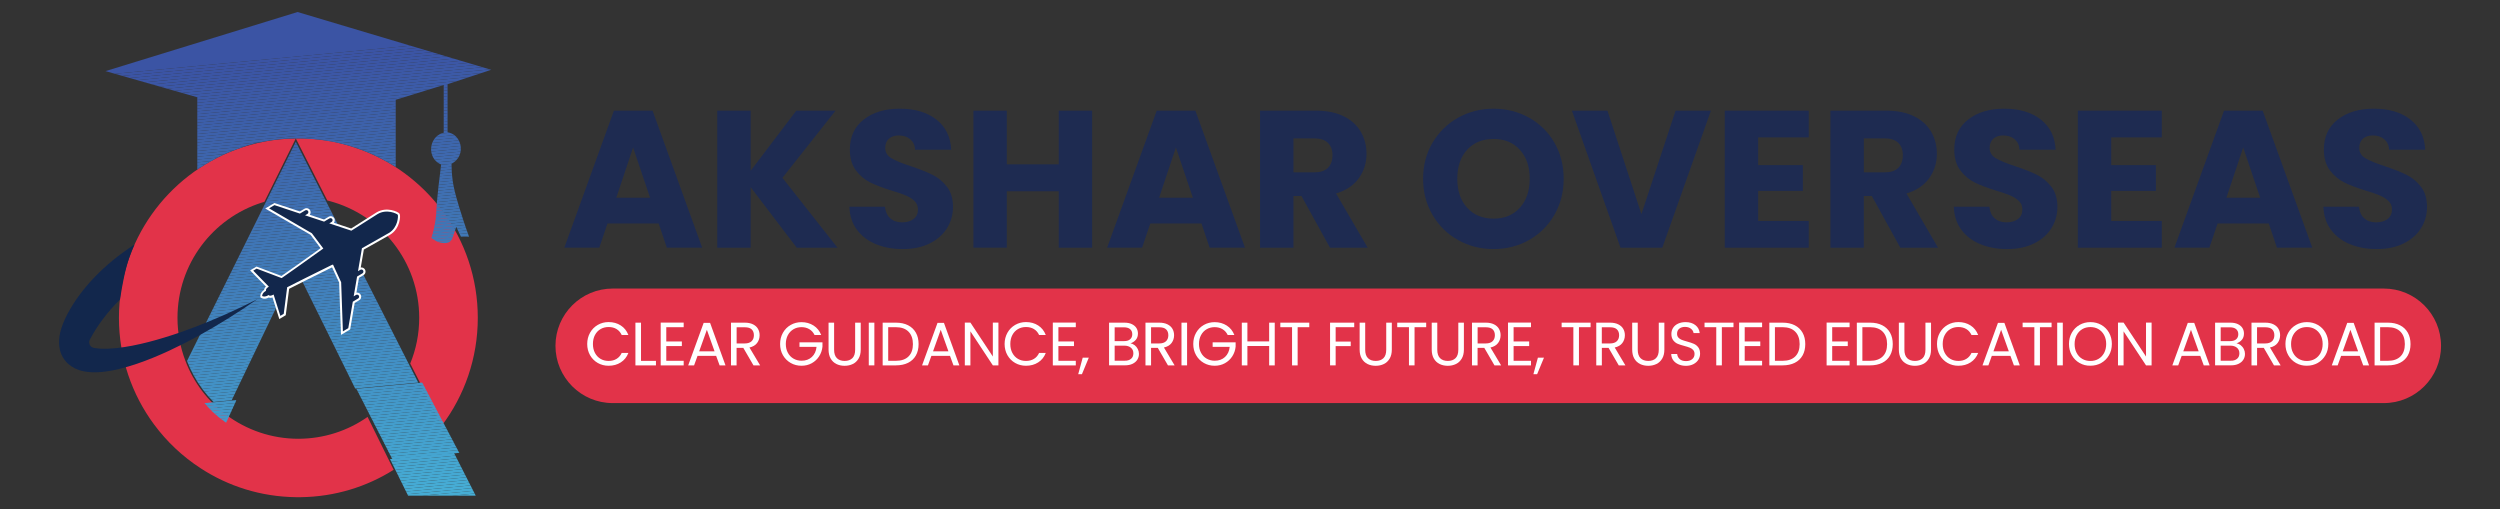 <svg xmlns="http://www.w3.org/2000/svg" xmlns:xlink="http://www.w3.org/1999/xlink" id="Layer_1" x="0px" y="0px" viewBox="0 0 590.63 120.29" style="enable-background:new 0 0 590.63 120.29;" xml:space="preserve"><rect x="0" y="0" width="590.63" height="120.29" fill="#333333" stroke="none"/><style type="text/css">	.st0{fill:#FFFFFF;}	.st1{fill:url(#SVGID_6_);}	.st2{fill:#E33449;}	.st3{opacity:0.05;}	.st4{fill:url(#SVGID_8_);}	.st5{fill:url(#SVGID_9_);}	.st6{fill:#12274B;}	.st7{fill:#E23349;}	.st8{clip-path:url(#SVGID_10_);fill:#46AED6;}	.st9{clip-path:url(#SVGID_10_);fill:#46AED5;}	.st10{clip-path:url(#SVGID_10_);fill:#46ADD5;}	.st11{clip-path:url(#SVGID_10_);fill:#46ACD5;}	.st12{clip-path:url(#SVGID_10_);fill:#46ACD4;}	.st13{clip-path:url(#SVGID_10_);fill:#46ABD4;}	.st14{clip-path:url(#SVGID_10_);fill:#45AAD4;}	.st15{clip-path:url(#SVGID_10_);fill:#45AAD3;}	.st16{clip-path:url(#SVGID_10_);fill:#45A9D3;}	.st17{clip-path:url(#SVGID_10_);fill:#45A8D2;}	.st18{clip-path:url(#SVGID_10_);fill:#45A7D2;}	.st19{clip-path:url(#SVGID_10_);fill:#45A6D1;}	.st20{clip-path:url(#SVGID_10_);fill:#45A5D1;}	.st21{clip-path:url(#SVGID_10_);fill:#44A4D0;}	.st22{clip-path:url(#SVGID_10_);fill:#44A3D0;}	.st23{clip-path:url(#SVGID_10_);fill:#44A2CF;}	.st24{clip-path:url(#SVGID_10_);fill:#44A1CE;}	.st25{clip-path:url(#SVGID_10_);fill:#44A0CE;}	.st26{clip-path:url(#SVGID_10_);fill:#449FCD;}	.st27{clip-path:url(#SVGID_10_);fill:#449ECD;}	.st28{clip-path:url(#SVGID_10_);fill:#439ECC;}	.st29{clip-path:url(#SVGID_10_);fill:#439DCC;}	.st30{clip-path:url(#SVGID_10_);fill:#439CCC;}	.st31{clip-path:url(#SVGID_10_);fill:#439CCB;}	.st32{clip-path:url(#SVGID_10_);fill:#439BCB;}	.st33{clip-path:url(#SVGID_10_);fill:#439ACB;}	.st34{clip-path:url(#SVGID_10_);fill:#439ACA;}	.st35{clip-path:url(#SVGID_10_);fill:#4399CA;}	.st36{clip-path:url(#SVGID_10_);fill:#4398C9;}	.st37{clip-path:url(#SVGID_10_);fill:#4397C9;}	.st38{clip-path:url(#SVGID_10_);fill:#4396C8;}	.st39{clip-path:url(#SVGID_10_);fill:#4395C8;}	.st40{clip-path:url(#SVGID_10_);fill:#4394C7;}	.st41{clip-path:url(#SVGID_10_);fill:#4393C7;}	.st42{clip-path:url(#SVGID_10_);fill:#4293C6;}	.st43{clip-path:url(#SVGID_10_);fill:#4292C6;}	.st44{clip-path:url(#SVGID_10_);fill:#4291C6;}	.st45{clip-path:url(#SVGID_10_);fill:#4291C5;}	.st46{clip-path:url(#SVGID_10_);fill:#4290C5;}	.st47{clip-path:url(#SVGID_10_);fill:#428FC4;}	.st48{clip-path:url(#SVGID_10_);fill:#428EC4;}	.st49{clip-path:url(#SVGID_10_);fill:#428DC3;}	.st50{clip-path:url(#SVGID_10_);fill:#428CC3;}	.st51{clip-path:url(#SVGID_10_);fill:#428BC2;}	.st52{clip-path:url(#SVGID_10_);fill:#418AC1;}	.st53{clip-path:url(#SVGID_10_);fill:#4189C1;}	.st54{clip-path:url(#SVGID_10_);fill:#4189C0;}	.st55{clip-path:url(#SVGID_10_);fill:#4188C0;}	.st56{clip-path:url(#SVGID_10_);fill:#4187C0;}	.st57{clip-path:url(#SVGID_10_);fill:#4187BF;}	.st58{clip-path:url(#SVGID_10_);fill:#4186BF;}	.st59{clip-path:url(#SVGID_10_);fill:#4185BE;}	.st60{clip-path:url(#SVGID_10_);fill:#4184BE;}	.st61{clip-path:url(#SVGID_10_);fill:#4183BE;}	.st62{clip-path:url(#SVGID_10_);fill:#4183BD;}	.st63{clip-path:url(#SVGID_10_);fill:#4182BD;}	.st64{clip-path:url(#SVGID_10_);fill:#4181BC;}	.st65{clip-path:url(#SVGID_10_);fill:#4180BC;}	.st66{clip-path:url(#SVGID_10_);fill:#417FBB;}	.st67{clip-path:url(#SVGID_10_);fill:#407EBB;}	.st68{clip-path:url(#SVGID_10_);fill:#407EBA;}	.st69{clip-path:url(#SVGID_10_);fill:#407DBA;}	.st70{clip-path:url(#SVGID_10_);fill:#407CB9;}	.st71{clip-path:url(#SVGID_10_);fill:#407BB9;}	.st72{clip-path:url(#SVGID_10_);fill:#407AB8;}	.st73{clip-path:url(#SVGID_10_);fill:#4079B8;}	.st74{clip-path:url(#SVGID_10_);fill:#4079B7;}	.st75{clip-path:url(#SVGID_10_);fill:#4078B7;}	.st76{clip-path:url(#SVGID_10_);fill:#4077B7;}	.st77{clip-path:url(#SVGID_10_);fill:#3F77B6;}	.st78{clip-path:url(#SVGID_10_);fill:#3F76B6;}	.st79{clip-path:url(#SVGID_10_);fill:#3F75B5;}	.st80{clip-path:url(#SVGID_10_);fill:#3F74B5;}	.st81{clip-path:url(#SVGID_10_);fill:#3F74B4;}	.st82{clip-path:url(#SVGID_10_);fill:#3F73B4;}	.st83{clip-path:url(#SVGID_10_);fill:#3F72B4;}	.st84{clip-path:url(#SVGID_10_);fill:#3F71B3;}	.st85{clip-path:url(#SVGID_10_);fill:#3F70B3;}	.st86{clip-path:url(#SVGID_10_);fill:#3F70B2;}	.st87{clip-path:url(#SVGID_10_);fill:#3F6FB2;}	.st88{clip-path:url(#SVGID_10_);fill:#3E6FB2;}	.st89{clip-path:url(#SVGID_10_);fill:#3E6EB2;}	.st90{clip-path:url(#SVGID_10_);fill:#3E6EB1;}	.st91{clip-path:url(#SVGID_10_);fill:#3E6DB1;}	.st92{clip-path:url(#SVGID_10_);fill:#3E6CB0;}	.st93{clip-path:url(#SVGID_10_);fill:#3E6BB0;}	.st94{clip-path:url(#SVGID_10_);fill:#3E6AAF;}	.st95{clip-path:url(#SVGID_10_);fill:#3E69AF;}	.st96{clip-path:url(#SVGID_10_);fill:#3E68AF;}	.st97{clip-path:url(#SVGID_10_);fill:#3D68AE;}	.st98{clip-path:url(#SVGID_10_);fill:#3D67AE;}	.st99{clip-path:url(#SVGID_10_);fill:#3D66AD;}	.st100{clip-path:url(#SVGID_10_);fill:#3D65AD;}	.st101{clip-path:url(#SVGID_10_);fill:#3D64AC;}	.st102{clip-path:url(#SVGID_10_);fill:#3D63AC;}	.st103{clip-path:url(#SVGID_10_);fill:#3D62AB;}	.st104{clip-path:url(#SVGID_11_);fill:#407AB8;}	.st105{clip-path:url(#SVGID_11_);fill:#4079B8;}	.st106{clip-path:url(#SVGID_11_);fill:#4079B7;}	.st107{clip-path:url(#SVGID_11_);fill:#4078B7;}	.st108{clip-path:url(#SVGID_11_);fill:#4077B7;}	.st109{clip-path:url(#SVGID_11_);fill:#3F77B6;}	.st110{clip-path:url(#SVGID_11_);fill:#3F76B6;}	.st111{clip-path:url(#SVGID_11_);fill:#3F75B5;}	.st112{clip-path:url(#SVGID_11_);fill:#3F74B5;}	.st113{clip-path:url(#SVGID_11_);fill:#3F74B4;}	.st114{clip-path:url(#SVGID_11_);fill:#3F73B4;}	.st115{clip-path:url(#SVGID_11_);fill:#3F72B4;}	.st116{clip-path:url(#SVGID_11_);fill:#3F71B3;}	.st117{clip-path:url(#SVGID_11_);fill:#3F70B3;}	.st118{clip-path:url(#SVGID_11_);fill:#3F70B2;}	.st119{clip-path:url(#SVGID_11_);fill:#3F6FB2;}	.st120{clip-path:url(#SVGID_11_);fill:#3E6FB2;}	.st121{clip-path:url(#SVGID_11_);fill:#3E6EB2;}	.st122{clip-path:url(#SVGID_11_);fill:#3E6EB1;}	.st123{clip-path:url(#SVGID_11_);fill:#3E6DB1;}	.st124{clip-path:url(#SVGID_11_);fill:#3E6CB0;}	.st125{clip-path:url(#SVGID_11_);fill:#3E6BB0;}	.st126{clip-path:url(#SVGID_11_);fill:#3E6AAF;}	.st127{clip-path:url(#SVGID_11_);fill:#3E69AF;}	.st128{clip-path:url(#SVGID_11_);fill:#3E68AF;}	.st129{clip-path:url(#SVGID_11_);fill:#3D68AE;}	.st130{clip-path:url(#SVGID_11_);fill:#3D67AE;}	.st131{clip-path:url(#SVGID_11_);fill:#3D66AD;}	.st132{clip-path:url(#SVGID_11_);fill:#3D65AD;}	.st133{clip-path:url(#SVGID_11_);fill:#3D64AC;}	.st134{clip-path:url(#SVGID_11_);fill:#3D63AC;}	.st135{clip-path:url(#SVGID_11_);fill:#3D62AB;}	.st136{clip-path:url(#SVGID_11_);fill:#3D61AB;}	.st137{clip-path:url(#SVGID_11_);fill:#3D60AA;}	.st138{clip-path:url(#SVGID_11_);fill:#3C60AA;}	.st139{clip-path:url(#SVGID_11_);fill:#3C5FAA;}	.st140{clip-path:url(#SVGID_11_);fill:#3C5EA9;}	.st141{clip-path:url(#SVGID_11_);fill:#3C5DA9;}	.st142{clip-path:url(#SVGID_11_);fill:#3C5CA8;}	.st143{clip-path:url(#SVGID_11_);fill:#3C5BA8;}	.st144{clip-path:url(#SVGID_11_);fill:#3C5AA7;}	.st145{clip-path:url(#SVGID_11_);fill:#3C59A7;}	.st146{clip-path:url(#SVGID_11_);fill:#3C58A6;}	.st147{clip-path:url(#SVGID_11_);fill:#3C57A6;}	.st148{clip-path:url(#SVGID_11_);fill:#3B57A6;}	.st149{clip-path:url(#SVGID_11_);fill:#3B56A6;}	.st150{clip-path:url(#SVGID_11_);fill:#3B56A5;}	.st151{clip-path:url(#SVGID_11_);fill:#3B55A5;}	.st152{clip-path:url(#SVGID_11_);fill:#3B54A5;}	.st153{clip-path:url(#SVGID_11_);fill:#3B54A4;}	.st154{fill:#12274C;}	.st155{fill:#1E2B51;}	.st156{fill:url(#SVGID_12_);}	.st157{fill:#273A85;}	.st158{fill:none;stroke:#000000;stroke-miterlimit:10;}	.st159{clip-path:url(#SVGID_13_);fill:#46AED6;}	.st160{clip-path:url(#SVGID_13_);fill:#46AED5;}	.st161{clip-path:url(#SVGID_13_);fill:#46ADD5;}	.st162{clip-path:url(#SVGID_13_);fill:#46ACD5;}	.st163{clip-path:url(#SVGID_13_);fill:#46ACD4;}	.st164{clip-path:url(#SVGID_13_);fill:#46ABD4;}	.st165{clip-path:url(#SVGID_13_);fill:#45AAD4;}	.st166{clip-path:url(#SVGID_13_);fill:#45AAD3;}	.st167{clip-path:url(#SVGID_13_);fill:#45A9D3;}	.st168{clip-path:url(#SVGID_13_);fill:#45A8D2;}	.st169{clip-path:url(#SVGID_13_);fill:#45A7D2;}	.st170{clip-path:url(#SVGID_13_);fill:#45A6D1;}	.st171{clip-path:url(#SVGID_13_);fill:#45A5D1;}	.st172{clip-path:url(#SVGID_13_);fill:#44A4D0;}	.st173{clip-path:url(#SVGID_13_);fill:#44A3D0;}	.st174{clip-path:url(#SVGID_13_);fill:#44A2CF;}	.st175{clip-path:url(#SVGID_13_);fill:#44A1CE;}	.st176{clip-path:url(#SVGID_13_);fill:#44A0CE;}	.st177{clip-path:url(#SVGID_13_);fill:#449FCD;}	.st178{clip-path:url(#SVGID_13_);fill:#449ECD;}	.st179{clip-path:url(#SVGID_13_);fill:#439ECC;}	.st180{clip-path:url(#SVGID_13_);fill:#439DCC;}	.st181{clip-path:url(#SVGID_13_);fill:#439CCC;}	.st182{clip-path:url(#SVGID_13_);fill:#439CCB;}	.st183{clip-path:url(#SVGID_13_);fill:#439BCB;}	.st184{clip-path:url(#SVGID_13_);fill:#439ACB;}	.st185{clip-path:url(#SVGID_13_);fill:#439ACA;}	.st186{clip-path:url(#SVGID_13_);fill:#4399CA;}	.st187{clip-path:url(#SVGID_13_);fill:#4398C9;}	.st188{clip-path:url(#SVGID_13_);fill:#4397C9;}	.st189{clip-path:url(#SVGID_13_);fill:#4396C8;}	.st190{clip-path:url(#SVGID_13_);fill:#4395C8;}	.st191{clip-path:url(#SVGID_13_);fill:#4394C7;}	.st192{clip-path:url(#SVGID_13_);fill:#4393C7;}	.st193{clip-path:url(#SVGID_13_);fill:#4293C6;}	.st194{clip-path:url(#SVGID_13_);fill:#4292C6;}	.st195{clip-path:url(#SVGID_13_);fill:#4291C6;}	.st196{clip-path:url(#SVGID_13_);fill:#4291C5;}	.st197{clip-path:url(#SVGID_13_);fill:#4290C5;}	.st198{clip-path:url(#SVGID_13_);fill:#428FC4;}	.st199{clip-path:url(#SVGID_13_);fill:#428EC4;}	.st200{clip-path:url(#SVGID_13_);fill:#428DC3;}	.st201{clip-path:url(#SVGID_13_);fill:#428CC3;}	.st202{clip-path:url(#SVGID_13_);fill:#428BC2;}	.st203{clip-path:url(#SVGID_13_);fill:#418AC1;}	.st204{clip-path:url(#SVGID_13_);fill:#4189C1;}	.st205{clip-path:url(#SVGID_13_);fill:#4189C0;}	.st206{clip-path:url(#SVGID_13_);fill:#4188C0;}	.st207{clip-path:url(#SVGID_13_);fill:#4187C0;}	.st208{clip-path:url(#SVGID_13_);fill:#4187BF;}	.st209{clip-path:url(#SVGID_13_);fill:#4186BF;}	.st210{clip-path:url(#SVGID_13_);fill:#4185BE;}	.st211{clip-path:url(#SVGID_13_);fill:#4184BE;}	.st212{clip-path:url(#SVGID_13_);fill:#4183BE;}	.st213{clip-path:url(#SVGID_13_);fill:#4183BD;}	.st214{clip-path:url(#SVGID_13_);fill:#4182BD;}	.st215{clip-path:url(#SVGID_13_);fill:#4181BC;}	.st216{clip-path:url(#SVGID_13_);fill:#4180BC;}	.st217{clip-path:url(#SVGID_13_);fill:#417FBB;}	.st218{clip-path:url(#SVGID_13_);fill:#407EBB;}	.st219{clip-path:url(#SVGID_13_);fill:#407EBA;}	.st220{clip-path:url(#SVGID_13_);fill:#407DBA;}	.st221{clip-path:url(#SVGID_13_);fill:#407CB9;}	.st222{clip-path:url(#SVGID_13_);fill:#407BB9;}	.st223{clip-path:url(#SVGID_13_);fill:#407AB8;}	.st224{clip-path:url(#SVGID_13_);fill:#4079B8;}	.st225{clip-path:url(#SVGID_13_);fill:#4079B7;}	.st226{clip-path:url(#SVGID_13_);fill:#4078B7;}	.st227{clip-path:url(#SVGID_13_);fill:#4077B7;}	.st228{clip-path:url(#SVGID_13_);fill:#3F77B6;}	.st229{clip-path:url(#SVGID_13_);fill:#3F76B6;}	.st230{clip-path:url(#SVGID_13_);fill:#3F75B5;}	.st231{clip-path:url(#SVGID_13_);fill:#3F74B5;}	.st232{clip-path:url(#SVGID_13_);fill:#3F74B4;}	.st233{clip-path:url(#SVGID_13_);fill:#3F73B4;}	.st234{clip-path:url(#SVGID_13_);fill:#3F72B4;}	.st235{clip-path:url(#SVGID_13_);fill:#3F71B3;}	.st236{clip-path:url(#SVGID_13_);fill:#3F70B3;}	.st237{clip-path:url(#SVGID_13_);fill:#3F70B2;}	.st238{clip-path:url(#SVGID_13_);fill:#3F6FB2;}	.st239{clip-path:url(#SVGID_13_);fill:#3E6FB2;}	.st240{clip-path:url(#SVGID_13_);fill:#3E6EB2;}	.st241{clip-path:url(#SVGID_13_);fill:#3E6EB1;}	.st242{clip-path:url(#SVGID_13_);fill:#3E6DB1;}	.st243{clip-path:url(#SVGID_13_);fill:#3E6CB0;}	.st244{clip-path:url(#SVGID_13_);fill:#3E6BB0;}	.st245{clip-path:url(#SVGID_13_);fill:#3E6AAF;}	.st246{clip-path:url(#SVGID_13_);fill:#3E69AF;}	.st247{clip-path:url(#SVGID_13_);fill:#3E68AF;}	.st248{clip-path:url(#SVGID_13_);fill:#3D68AE;}	.st249{clip-path:url(#SVGID_13_);fill:#3D67AE;}	.st250{clip-path:url(#SVGID_13_);fill:#3D66AD;}	.st251{clip-path:url(#SVGID_13_);fill:#3D65AD;}	.st252{clip-path:url(#SVGID_13_);fill:#3D64AC;}	.st253{clip-path:url(#SVGID_13_);fill:#3D63AC;}	.st254{clip-path:url(#SVGID_13_);fill:#3D62AB;}	.st255{clip-path:url(#SVGID_14_);fill:#407AB8;}	.st256{clip-path:url(#SVGID_14_);fill:#4079B8;}	.st257{clip-path:url(#SVGID_14_);fill:#4079B7;}	.st258{clip-path:url(#SVGID_14_);fill:#4078B7;}	.st259{clip-path:url(#SVGID_14_);fill:#4077B7;}	.st260{clip-path:url(#SVGID_14_);fill:#3F77B6;}	.st261{clip-path:url(#SVGID_14_);fill:#3F76B6;}	.st262{clip-path:url(#SVGID_14_);fill:#3F75B5;}	.st263{clip-path:url(#SVGID_14_);fill:#3F74B5;}	.st264{clip-path:url(#SVGID_14_);fill:#3F74B4;}	.st265{clip-path:url(#SVGID_14_);fill:#3F73B4;}	.st266{clip-path:url(#SVGID_14_);fill:#3F72B4;}	.st267{clip-path:url(#SVGID_14_);fill:#3F71B3;}	.st268{clip-path:url(#SVGID_14_);fill:#3F70B3;}	.st269{clip-path:url(#SVGID_14_);fill:#3F70B2;}	.st270{clip-path:url(#SVGID_14_);fill:#3F6FB2;}	.st271{clip-path:url(#SVGID_14_);fill:#3E6FB2;}	.st272{clip-path:url(#SVGID_14_);fill:#3E6EB2;}	.st273{clip-path:url(#SVGID_14_);fill:#3E6EB1;}	.st274{clip-path:url(#SVGID_14_);fill:#3E6DB1;}	.st275{clip-path:url(#SVGID_14_);fill:#3E6CB0;}	.st276{clip-path:url(#SVGID_14_);fill:#3E6BB0;}	.st277{clip-path:url(#SVGID_14_);fill:#3E6AAF;}	.st278{clip-path:url(#SVGID_14_);fill:#3E69AF;}	.st279{clip-path:url(#SVGID_14_);fill:#3E68AF;}	.st280{clip-path:url(#SVGID_14_);fill:#3D68AE;}	.st281{clip-path:url(#SVGID_14_);fill:#3D67AE;}	.st282{clip-path:url(#SVGID_14_);fill:#3D66AD;}	.st283{clip-path:url(#SVGID_14_);fill:#3D65AD;}	.st284{clip-path:url(#SVGID_14_);fill:#3D64AC;}	.st285{clip-path:url(#SVGID_14_);fill:#3D63AC;}	.st286{clip-path:url(#SVGID_14_);fill:#3D62AB;}	.st287{clip-path:url(#SVGID_14_);fill:#3D61AB;}	.st288{clip-path:url(#SVGID_14_);fill:#3D60AA;}	.st289{clip-path:url(#SVGID_14_);fill:#3C60AA;}	.st290{clip-path:url(#SVGID_14_);fill:#3C5FAA;}	.st291{clip-path:url(#SVGID_14_);fill:#3C5EA9;}	.st292{clip-path:url(#SVGID_14_);fill:#3C5DA9;}	.st293{clip-path:url(#SVGID_14_);fill:#3C5CA8;}	.st294{clip-path:url(#SVGID_14_);fill:#3C5BA8;}	.st295{clip-path:url(#SVGID_14_);fill:#3C5AA7;}	.st296{clip-path:url(#SVGID_14_);fill:#3C59A7;}	.st297{clip-path:url(#SVGID_14_);fill:#3C58A6;}	.st298{clip-path:url(#SVGID_14_);fill:#3C57A6;}	.st299{clip-path:url(#SVGID_14_);fill:#3B57A6;}	.st300{clip-path:url(#SVGID_14_);fill:#3B56A6;}	.st301{clip-path:url(#SVGID_14_);fill:#3B56A5;}	.st302{clip-path:url(#SVGID_14_);fill:#3B55A5;}	.st303{clip-path:url(#SVGID_14_);fill:#3B54A5;}	.st304{clip-path:url(#SVGID_14_);fill:#3B54A4;}	.st305{fill:url(#SVGID_15_);}	.st306{fill:url(#SVGID_16_);}	.st307{fill:none;stroke:#3C55A3;stroke-width:2;stroke-linecap:round;stroke-miterlimit:10;}	.st308{fill:none;stroke:#E23349;stroke-width:3;stroke-linecap:round;stroke-miterlimit:10;}	.st309{fill:#3C55A3;}	.st310{fill:#282828;}	.st311{fill:url(#SVGID_17_);}	.st312{fill:url(#SVGID_18_);}	.st313{clip-path:url(#SVGID_19_);fill:#46AED6;}	.st314{clip-path:url(#SVGID_19_);fill:#46AED5;}	.st315{clip-path:url(#SVGID_19_);fill:#46ADD5;}	.st316{clip-path:url(#SVGID_19_);fill:#46ACD5;}	.st317{clip-path:url(#SVGID_19_);fill:#46ACD4;}	.st318{clip-path:url(#SVGID_19_);fill:#46ABD4;}	.st319{clip-path:url(#SVGID_19_);fill:#45AAD4;}	.st320{clip-path:url(#SVGID_19_);fill:#45AAD3;}	.st321{clip-path:url(#SVGID_19_);fill:#45A9D3;}	.st322{clip-path:url(#SVGID_19_);fill:#45A8D2;}	.st323{clip-path:url(#SVGID_19_);fill:#45A7D2;}	.st324{clip-path:url(#SVGID_19_);fill:#45A6D1;}	.st325{clip-path:url(#SVGID_19_);fill:#45A5D1;}	.st326{clip-path:url(#SVGID_19_);fill:#44A4D0;}	.st327{clip-path:url(#SVGID_19_);fill:#44A3D0;}	.st328{clip-path:url(#SVGID_19_);fill:#44A2CF;}	.st329{clip-path:url(#SVGID_19_);fill:#44A1CE;}	.st330{clip-path:url(#SVGID_19_);fill:#44A0CE;}	.st331{clip-path:url(#SVGID_19_);fill:#449FCD;}	.st332{clip-path:url(#SVGID_19_);fill:#449ECD;}	.st333{clip-path:url(#SVGID_19_);fill:#439ECC;}	.st334{clip-path:url(#SVGID_19_);fill:#439DCC;}	.st335{clip-path:url(#SVGID_19_);fill:#439CCC;}	.st336{clip-path:url(#SVGID_19_);fill:#439CCB;}	.st337{clip-path:url(#SVGID_19_);fill:#439BCB;}	.st338{clip-path:url(#SVGID_19_);fill:#439ACB;}	.st339{clip-path:url(#SVGID_19_);fill:#439ACA;}	.st340{clip-path:url(#SVGID_19_);fill:#4399CA;}	.st341{clip-path:url(#SVGID_19_);fill:#4398C9;}	.st342{clip-path:url(#SVGID_19_);fill:#4397C9;}	.st343{clip-path:url(#SVGID_19_);fill:#4396C8;}	.st344{clip-path:url(#SVGID_19_);fill:#4395C8;}	.st345{clip-path:url(#SVGID_19_);fill:#4394C7;}	.st346{clip-path:url(#SVGID_19_);fill:#4393C7;}	.st347{clip-path:url(#SVGID_19_);fill:#4293C6;}	.st348{clip-path:url(#SVGID_19_);fill:#4292C6;}	.st349{clip-path:url(#SVGID_19_);fill:#4291C6;}	.st350{clip-path:url(#SVGID_19_);fill:#4291C5;}	.st351{clip-path:url(#SVGID_19_);fill:#4290C5;}	.st352{clip-path:url(#SVGID_19_);fill:#428FC4;}	.st353{clip-path:url(#SVGID_19_);fill:#428EC4;}	.st354{clip-path:url(#SVGID_19_);fill:#428DC3;}	.st355{clip-path:url(#SVGID_19_);fill:#428CC3;}	.st356{clip-path:url(#SVGID_19_);fill:#428BC2;}	.st357{clip-path:url(#SVGID_19_);fill:#418AC1;}	.st358{clip-path:url(#SVGID_19_);fill:#4189C1;}	.st359{clip-path:url(#SVGID_19_);fill:#4189C0;}	.st360{clip-path:url(#SVGID_19_);fill:#4188C0;}	.st361{clip-path:url(#SVGID_19_);fill:#4187C0;}	.st362{clip-path:url(#SVGID_19_);fill:#4187BF;}	.st363{clip-path:url(#SVGID_19_);fill:#4186BF;}	.st364{clip-path:url(#SVGID_19_);fill:#4185BE;}	.st365{clip-path:url(#SVGID_19_);fill:#4184BE;}	.st366{clip-path:url(#SVGID_19_);fill:#4183BE;}	.st367{clip-path:url(#SVGID_19_);fill:#4183BD;}	.st368{clip-path:url(#SVGID_19_);fill:#4182BD;}	.st369{clip-path:url(#SVGID_19_);fill:#4181BC;}	.st370{clip-path:url(#SVGID_19_);fill:#4180BC;}	.st371{clip-path:url(#SVGID_19_);fill:#417FBB;}	.st372{clip-path:url(#SVGID_19_);fill:#407EBB;}	.st373{clip-path:url(#SVGID_19_);fill:#407EBA;}	.st374{clip-path:url(#SVGID_19_);fill:#407DBA;}	.st375{clip-path:url(#SVGID_19_);fill:#407CB9;}	.st376{clip-path:url(#SVGID_19_);fill:#407BB9;}	.st377{clip-path:url(#SVGID_19_);fill:#407AB8;}	.st378{clip-path:url(#SVGID_19_);fill:#4079B8;}	.st379{clip-path:url(#SVGID_19_);fill:#4079B7;}	.st380{clip-path:url(#SVGID_19_);fill:#4078B7;}	.st381{clip-path:url(#SVGID_19_);fill:#4077B7;}	.st382{clip-path:url(#SVGID_19_);fill:#3F77B6;}	.st383{clip-path:url(#SVGID_19_);fill:#3F76B6;}	.st384{clip-path:url(#SVGID_19_);fill:#3F75B5;}	.st385{clip-path:url(#SVGID_19_);fill:#3F74B5;}	.st386{clip-path:url(#SVGID_19_);fill:#3F74B4;}	.st387{clip-path:url(#SVGID_19_);fill:#3F73B4;}	.st388{clip-path:url(#SVGID_19_);fill:#3F72B4;}	.st389{clip-path:url(#SVGID_19_);fill:#3F71B3;}	.st390{clip-path:url(#SVGID_19_);fill:#3F70B3;}	.st391{clip-path:url(#SVGID_19_);fill:#3F70B2;}	.st392{clip-path:url(#SVGID_19_);fill:#3F6FB2;}	.st393{clip-path:url(#SVGID_19_);fill:#3E6FB2;}	.st394{clip-path:url(#SVGID_19_);fill:#3E6EB2;}	.st395{clip-path:url(#SVGID_19_);fill:#3E6EB1;}	.st396{clip-path:url(#SVGID_19_);fill:#3E6DB1;}	.st397{clip-path:url(#SVGID_19_);fill:#3E6CB0;}	.st398{clip-path:url(#SVGID_19_);fill:#3E6BB0;}	.st399{clip-path:url(#SVGID_19_);fill:#3E6AAF;}	.st400{clip-path:url(#SVGID_19_);fill:#3E69AF;}	.st401{clip-path:url(#SVGID_19_);fill:#3E68AF;}	.st402{clip-path:url(#SVGID_19_);fill:#3D68AE;}	.st403{clip-path:url(#SVGID_19_);fill:#3D67AE;}	.st404{clip-path:url(#SVGID_19_);fill:#3D66AD;}	.st405{clip-path:url(#SVGID_19_);fill:#3D65AD;}	.st406{clip-path:url(#SVGID_19_);fill:#3D64AC;}	.st407{clip-path:url(#SVGID_19_);fill:#3D63AC;}	.st408{clip-path:url(#SVGID_19_);fill:#3D62AB;}	.st409{clip-path:url(#SVGID_20_);fill:#407AB8;}	.st410{clip-path:url(#SVGID_20_);fill:#4079B8;}	.st411{clip-path:url(#SVGID_20_);fill:#4079B7;}	.st412{clip-path:url(#SVGID_20_);fill:#4078B7;}	.st413{clip-path:url(#SVGID_20_);fill:#4077B7;}	.st414{clip-path:url(#SVGID_20_);fill:#3F77B6;}	.st415{clip-path:url(#SVGID_20_);fill:#3F76B6;}	.st416{clip-path:url(#SVGID_20_);fill:#3F75B5;}	.st417{clip-path:url(#SVGID_20_);fill:#3F74B5;}	.st418{clip-path:url(#SVGID_20_);fill:#3F74B4;}	.st419{clip-path:url(#SVGID_20_);fill:#3F73B4;}	.st420{clip-path:url(#SVGID_20_);fill:#3F72B4;}	.st421{clip-path:url(#SVGID_20_);fill:#3F71B3;}	.st422{clip-path:url(#SVGID_20_);fill:#3F70B3;}	.st423{clip-path:url(#SVGID_20_);fill:#3F70B2;}	.st424{clip-path:url(#SVGID_20_);fill:#3F6FB2;}	.st425{clip-path:url(#SVGID_20_);fill:#3E6FB2;}	.st426{clip-path:url(#SVGID_20_);fill:#3E6EB2;}	.st427{clip-path:url(#SVGID_20_);fill:#3E6EB1;}	.st428{clip-path:url(#SVGID_20_);fill:#3E6DB1;}	.st429{clip-path:url(#SVGID_20_);fill:#3E6CB0;}	.st430{clip-path:url(#SVGID_20_);fill:#3E6BB0;}	.st431{clip-path:url(#SVGID_20_);fill:#3E6AAF;}	.st432{clip-path:url(#SVGID_20_);fill:#3E69AF;}	.st433{clip-path:url(#SVGID_20_);fill:#3E68AF;}	.st434{clip-path:url(#SVGID_20_);fill:#3D68AE;}	.st435{clip-path:url(#SVGID_20_);fill:#3D67AE;}	.st436{clip-path:url(#SVGID_20_);fill:#3D66AD;}	.st437{clip-path:url(#SVGID_20_);fill:#3D65AD;}	.st438{clip-path:url(#SVGID_20_);fill:#3D64AC;}	.st439{clip-path:url(#SVGID_20_);fill:#3D63AC;}	.st440{clip-path:url(#SVGID_20_);fill:#3D62AB;}	.st441{clip-path:url(#SVGID_20_);fill:#3D61AB;}	.st442{clip-path:url(#SVGID_20_);fill:#3D60AA;}	.st443{clip-path:url(#SVGID_20_);fill:#3C60AA;}	.st444{clip-path:url(#SVGID_20_);fill:#3C5FAA;}	.st445{clip-path:url(#SVGID_20_);fill:#3C5EA9;}	.st446{clip-path:url(#SVGID_20_);fill:#3C5DA9;}	.st447{clip-path:url(#SVGID_20_);fill:#3C5CA8;}	.st448{clip-path:url(#SVGID_20_);fill:#3C5BA8;}	.st449{clip-path:url(#SVGID_20_);fill:#3C5AA7;}	.st450{clip-path:url(#SVGID_20_);fill:#3C59A7;}	.st451{clip-path:url(#SVGID_20_);fill:#3C58A6;}	.st452{clip-path:url(#SVGID_20_);fill:#3C57A6;}	.st453{clip-path:url(#SVGID_20_);fill:#3B57A6;}	.st454{clip-path:url(#SVGID_20_);fill:#3B56A6;}	.st455{clip-path:url(#SVGID_20_);fill:#3B56A5;}	.st456{clip-path:url(#SVGID_20_);fill:#3B55A5;}	.st457{clip-path:url(#SVGID_20_);fill:#3B54A5;}	.st458{clip-path:url(#SVGID_20_);fill:#3B54A4;}</style><g>	<g>		<g>			<g id="XMLID_6_">				<g>					<path class="st7" d="M112.88,75.09c0,9.55-3.16,18.37-8.5,25.46l-7.46-14.67c1.37-3.33,2.12-6.97,2.12-10.79      c0-13.26-9.04-24.41-21.29-27.62c-0.14-0.04-0.28-0.08-0.42-0.11L69.88,32.7c0.2-0.01,0.4-0.01,0.59-0.01      c4.66,0,9.15,0.75,13.34,2.17C100.7,40.42,112.88,56.34,112.88,75.09z"></path>					<path class="st7" d="M86.84,98.5L93,110.99c-6.37,4.02-13.89,6.37-21.96,6.47h-1.09c-8.33-0.1-16.06-2.59-22.56-6.84      c-4.26-2.76-8-6.29-11.02-10.38c-5.2-7.04-8.27-15.73-8.27-25.15c0-18.2,11.46-33.72,27.56-39.72      c4.43-1.67,9.22-2.61,14.22-2.66l-7.42,14.98c-0.21,0.04-0.41,0.11-0.62,0.18c-11.54,3.65-19.91,14.46-19.91,27.22      c0,3.58,0.67,7.02,1.88,10.18c1.94,5.13,5.32,9.55,9.66,12.75c4.76,3.54,10.65,5.64,17.02,5.64      C76.57,103.65,82.2,101.75,86.84,98.5z"></path>				</g>			</g>		</g>		<g>			<g>				<defs>					<path id="SVGID_4_" d="M112.39,117.1H96.41L69.8,63.2L53.33,97.48c-4.14-3.14-7.28-7.35-9.15-12.19l25.7-51.8L112.39,117.1z"></path>				</defs>				<clipPath id="SVGID_6_">					<use xlink:href="#SVGID_4_" style="overflow:visible;"></use>				</clipPath>				<polygon style="clip-path:url(#SVGID_6_);fill:#46AED6;" points="106.81,117.1 112.39,116.57 112.39,117.1     "></polygon>				<polygon style="clip-path:url(#SVGID_6_);fill:#46AED5;" points="99.74,117.1 112.39,115.9 112.39,116.57 106.81,117.1     "></polygon>				<polygon style="clip-path:url(#SVGID_6_);fill:#46ADD5;" points="92.67,117.1 112.39,115.23 112.39,115.9 99.74,117.1     "></polygon>				<polygon style="clip-path:url(#SVGID_6_);fill:#46ACD5;" points="85.6,117.1 112.39,114.56 112.39,115.23 92.67,117.1     "></polygon>				<polygon style="clip-path:url(#SVGID_6_);fill:#46ACD4;" points="78.53,117.1 112.39,113.89 112.39,114.56 85.6,117.1     "></polygon>				<polygon style="clip-path:url(#SVGID_6_);fill:#46ABD4;" points="71.46,117.1 112.39,113.22 112.39,113.89 78.53,117.1     "></polygon>				<polygon style="clip-path:url(#SVGID_6_);fill:#45AAD4;" points="64.39,117.1 112.39,112.55 112.39,113.22 71.46,117.1     "></polygon>				<polygon style="clip-path:url(#SVGID_6_);fill:#45AAD3;" points="57.32,117.1 112.39,111.88 112.39,112.55 64.39,117.1     "></polygon>				<polygon style="clip-path:url(#SVGID_6_);fill:#45A9D3;" points="50.25,117.1 112.39,111.21 112.39,111.88 57.32,117.1     "></polygon>				<polygon style="clip-path:url(#SVGID_6_);fill:#45A9D3;" points="46.22,117.1 46.2,116.82 112.39,110.54 112.39,111.21      50.25,117.1     "></polygon>				<polygon style="clip-path:url(#SVGID_6_);fill:#45A8D2;" points="46.2,116.82 46.13,116.15 112.39,109.87 112.39,110.54     "></polygon>				<polygon style="clip-path:url(#SVGID_6_);fill:#45A7D2;" points="46.13,116.15 46.07,115.49 112.39,109.2 112.39,109.87     "></polygon>				<polygon style="clip-path:url(#SVGID_6_);fill:#45A7D2;" points="46.07,115.49 46.01,114.83 112.39,108.53 112.39,109.2     "></polygon>				<polygon style="clip-path:url(#SVGID_6_);fill:#45A6D1;" points="46.01,114.83 45.95,114.16 112.39,107.86 112.39,108.53          "></polygon>				<polygon style="clip-path:url(#SVGID_6_);fill:#45A6D1;" points="45.95,114.16 45.88,113.5 112.39,107.19 112.39,107.86     "></polygon>				<polygon style="clip-path:url(#SVGID_6_);fill:#45A5D1;" points="45.88,113.5 45.82,112.83 112.36,106.52 112.39,106.87      112.39,107.19     "></polygon>									<rect x="45.64" y="109.01" transform="matrix(0.996 -0.094 0.094 0.996 -9.967 7.949)" style="clip-path:url(#SVGID_6_);fill:#44A4D0;" width="66.84" height="0.67"></rect>									<rect x="45.58" y="108.35" transform="matrix(0.996 -0.094 0.094 0.996 -9.905 7.941)" style="clip-path:url(#SVGID_6_);fill:#44A4D0;" width="66.84" height="0.67"></rect>									<rect x="45.51" y="107.68" transform="matrix(0.996 -0.094 0.094 0.996 -9.842 7.932)" style="clip-path:url(#SVGID_6_);fill:#44A3D0;" width="66.84" height="0.67"></rect>									<rect x="45.45" y="107.02" transform="matrix(0.996 -0.094 0.094 0.996 -9.78 7.923)" style="clip-path:url(#SVGID_6_);fill:#44A2CF;" width="66.84" height="0.67"></rect>									<rect x="45.39" y="106.36" transform="matrix(0.996 -0.094 0.094 0.996 -9.717 7.914)" style="clip-path:url(#SVGID_6_);fill:#44A2CF;" width="66.84" height="0.67"></rect>									<rect x="45.32" y="105.69" transform="matrix(0.996 -0.094 0.094 0.996 -9.655 7.905)" style="clip-path:url(#SVGID_6_);fill:#44A1CE;" width="66.84" height="0.67"></rect>									<rect x="45.26" y="105.03" transform="matrix(0.996 -0.094 0.094 0.996 -9.593 7.896)" style="clip-path:url(#SVGID_6_);fill:#44A1CE;" width="66.84" height="0.67"></rect>									<rect x="45.2" y="104.36" transform="matrix(0.996 -0.094 0.094 0.996 -9.53 7.887)" style="clip-path:url(#SVGID_6_);fill:#44A0CE;" width="66.84" height="0.67"></rect>									<rect x="45.13" y="103.7" transform="matrix(0.996 -0.094 0.094 0.996 -9.468 7.878)" style="clip-path:url(#SVGID_6_);fill:#449FCD;" width="66.84" height="0.67"></rect>									<rect x="45.07" y="103.03" transform="matrix(0.996 -0.094 0.094 0.996 -9.405 7.869)" style="clip-path:url(#SVGID_6_);fill:#449FCD;" width="66.84" height="0.67"></rect>									<rect x="45.01" y="102.37" transform="matrix(0.996 -0.094 0.094 0.996 -9.343 7.86)" style="clip-path:url(#SVGID_6_);fill:#449ECD;" width="66.84" height="0.67"></rect>									<rect x="44.95" y="101.71" transform="matrix(0.996 -0.094 0.094 0.996 -9.28 7.851)" style="clip-path:url(#SVGID_6_);fill:#439ECC;" width="66.84" height="0.67"></rect>									<rect x="44.88" y="101.04" transform="matrix(0.996 -0.094 0.094 0.996 -9.218 7.843)" style="clip-path:url(#SVGID_6_);fill:#439DCC;" width="66.84" height="0.67"></rect>									<rect x="44.82" y="100.38" transform="matrix(0.996 -0.094 0.094 0.996 -9.156 7.834)" style="clip-path:url(#SVGID_6_);fill:#439CCC;" width="66.84" height="0.67"></rect>									<rect x="44.76" y="99.71" transform="matrix(0.996 -0.094 0.094 0.996 -9.093 7.825)" style="clip-path:url(#SVGID_6_);fill:#439CCB;" width="66.84" height="0.67"></rect>									<rect x="44.69" y="99.05" transform="matrix(0.996 -0.094 0.094 0.996 -9.031 7.816)" style="clip-path:url(#SVGID_6_);fill:#439BCB;" width="66.84" height="0.67"></rect>									<rect x="44.63" y="98.38" transform="matrix(0.996 -0.094 0.094 0.996 -8.968 7.807)" style="clip-path:url(#SVGID_6_);fill:#439ACB;" width="66.84" height="0.67"></rect>									<rect x="44.57" y="97.72" transform="matrix(0.996 -0.094 0.094 0.996 -8.906 7.798)" style="clip-path:url(#SVGID_6_);fill:#439ACA;" width="66.84" height="0.67"></rect>									<rect x="44.5" y="97.06" transform="matrix(0.996 -0.094 0.094 0.996 -8.844 7.789)" style="clip-path:url(#SVGID_6_);fill:#4399CA;" width="66.84" height="0.67"></rect>									<rect x="44.44" y="96.39" transform="matrix(0.996 -0.094 0.094 0.996 -8.781 7.78)" style="clip-path:url(#SVGID_6_);fill:#4399CA;" width="66.84" height="0.67"></rect>									<rect x="44.38" y="95.73" transform="matrix(0.996 -0.094 0.094 0.996 -8.719 7.771)" style="clip-path:url(#SVGID_6_);fill:#4398C9;" width="66.84" height="0.67"></rect>									<rect x="44.32" y="95.06" transform="matrix(0.996 -0.094 0.094 0.996 -8.656 7.762)" style="clip-path:url(#SVGID_6_);fill:#4397C9;" width="66.84" height="0.67"></rect>									<rect x="44.25" y="94.4" transform="matrix(0.996 -0.094 0.094 0.996 -8.594 7.753)" style="clip-path:url(#SVGID_6_);fill:#4397C9;" width="66.84" height="0.67"></rect>									<rect x="44.19" y="93.73" transform="matrix(0.996 -0.094 0.094 0.996 -8.532 7.745)" style="clip-path:url(#SVGID_6_);fill:#4396C8;" width="66.84" height="0.67"></rect>									<rect x="44.13" y="93.07" transform="matrix(0.996 -0.094 0.094 0.996 -8.469 7.736)" style="clip-path:url(#SVGID_6_);fill:#4396C8;" width="66.84" height="0.67"></rect>									<rect x="44.06" y="92.41" transform="matrix(0.996 -0.094 0.094 0.996 -8.407 7.727)" style="clip-path:url(#SVGID_6_);fill:#4395C8;" width="66.84" height="0.67"></rect>				<polygon style="clip-path:url(#SVGID_6_);fill:#4394C7;" points="44.18,95.56 44.18,95.51 44.18,94.89 110.66,88.59      110.72,89.25     "></polygon>				<polygon style="clip-path:url(#SVGID_6_);fill:#4394C7;" points="44.18,94.22 110.6,87.93 110.66,88.59 44.18,94.89     "></polygon>				<polygon style="clip-path:url(#SVGID_6_);fill:#4393C7;" points="44.18,93.55 110.54,87.26 110.6,87.93 44.18,94.22     "></polygon>				<polygon style="clip-path:url(#SVGID_6_);fill:#4293C6;" points="44.18,92.88 110.47,86.6 110.54,87.26 44.18,93.55     "></polygon>				<polygon style="clip-path:url(#SVGID_6_);fill:#4292C6;" points="44.18,92.21 110.41,85.93 110.47,86.6 44.18,92.88     "></polygon>				<polygon style="clip-path:url(#SVGID_6_);fill:#4291C6;" points="44.18,91.54 110.35,85.27 110.41,85.93 44.18,92.21     "></polygon>				<polygon style="clip-path:url(#SVGID_6_);fill:#4291C5;" points="44.18,90.87 110.28,84.6 110.35,85.27 44.18,91.54     "></polygon>				<polygon style="clip-path:url(#SVGID_6_);fill:#4290C5;" points="44.18,90.2 110.22,83.94 110.28,84.6 44.18,90.87     "></polygon>				<polygon style="clip-path:url(#SVGID_6_);fill:#4290C5;" points="44.18,89.53 110.16,83.28 110.22,83.94 44.18,90.2     "></polygon>				<polygon style="clip-path:url(#SVGID_6_);fill:#428FC4;" points="44.18,88.86 110.09,82.61 110.16,83.28 44.18,89.53     "></polygon>				<polygon style="clip-path:url(#SVGID_6_);fill:#428EC4;" points="44.18,88.19 110.03,81.95 110.09,82.61 44.18,88.86     "></polygon>				<polygon style="clip-path:url(#SVGID_6_);fill:#428EC4;" points="44.18,87.52 109.97,81.28 110.03,81.95 44.18,88.19     "></polygon>				<polygon style="clip-path:url(#SVGID_6_);fill:#428DC3;" points="44.18,86.85 109.91,80.62 109.97,81.28 44.18,87.52     "></polygon>				<polygon style="clip-path:url(#SVGID_6_);fill:#428DC3;" points="44.18,86.18 109.84,79.95 109.91,80.62 44.18,86.85     "></polygon>				<polygon style="clip-path:url(#SVGID_6_);fill:#428CC3;" points="44.18,85.51 109.78,79.29 109.84,79.95 44.18,86.18     "></polygon>				<polygon style="clip-path:url(#SVGID_6_);fill:#428BC2;" points="44.18,84.84 109.72,78.63 109.78,79.29 44.18,85.51     "></polygon>				<polygon style="clip-path:url(#SVGID_6_);fill:#428BC2;" points="44.18,84.17 109.65,77.96 109.72,78.63 44.18,84.84     "></polygon>				<polygon style="clip-path:url(#SVGID_6_);fill:#418AC1;" points="44.18,83.5 109.59,77.3 109.65,77.96 44.18,84.17     "></polygon>				<polygon style="clip-path:url(#SVGID_6_);fill:#418AC1;" points="44.18,82.83 109.53,76.63 109.59,77.3 44.18,83.5     "></polygon>				<polygon style="clip-path:url(#SVGID_6_);fill:#4189C1;" points="44.18,82.16 109.46,75.97 109.53,76.63 44.18,82.83     "></polygon>				<polygon style="clip-path:url(#SVGID_6_);fill:#4189C0;" points="44.18,81.49 109.4,75.3 109.46,75.97 44.18,82.16     "></polygon>				<polygon style="clip-path:url(#SVGID_6_);fill:#4188C0;" points="44.18,80.82 109.34,74.64 109.4,75.3 44.18,81.49     "></polygon>				<polygon style="clip-path:url(#SVGID_6_);fill:#4187C0;" points="44.18,80.15 109.28,73.98 109.34,74.64 44.18,80.82     "></polygon>				<polygon style="clip-path:url(#SVGID_6_);fill:#4187BF;" points="44.18,79.48 109.21,73.31 109.28,73.98 44.18,80.15     "></polygon>				<polygon style="clip-path:url(#SVGID_6_);fill:#4186BF;" points="44.18,78.81 109.15,72.65 109.21,73.31 44.18,79.48     "></polygon>				<polygon style="clip-path:url(#SVGID_6_);fill:#4186BF;" points="44.18,78.14 109.09,71.98 109.15,72.65 44.18,78.81     "></polygon>				<polygon style="clip-path:url(#SVGID_6_);fill:#4185BE;" points="44.18,77.47 109.02,71.32 109.09,71.98 44.18,78.14     "></polygon>				<polygon style="clip-path:url(#SVGID_6_);fill:#4185BE;" points="44.18,76.8 108.96,70.65 109.02,71.32 44.18,77.47     "></polygon>				<polygon style="clip-path:url(#SVGID_6_);fill:#4184BE;" points="44.18,76.13 108.9,69.99 108.96,70.65 44.18,76.8     "></polygon>				<polygon style="clip-path:url(#SVGID_6_);fill:#4183BE;" points="44.18,75.46 108.83,69.33 108.9,69.99 44.18,76.13     "></polygon>				<polygon style="clip-path:url(#SVGID_6_);fill:#4183BD;" points="44.18,74.79 108.77,68.66 108.83,69.33 44.18,75.46     "></polygon>				<polygon style="clip-path:url(#SVGID_6_);fill:#4182BD;" points="44.18,74.12 108.71,68 108.77,68.66 44.18,74.79     "></polygon>				<polygon style="clip-path:url(#SVGID_6_);fill:#4182BD;" points="44.18,73.44 108.65,67.33 108.71,68 44.18,74.12     "></polygon>				<polygon style="clip-path:url(#SVGID_6_);fill:#4181BC;" points="44.18,72.77 108.58,66.67 108.65,67.33 44.18,73.44     "></polygon>				<polygon style="clip-path:url(#SVGID_6_);fill:#4181BC;" points="44.18,72.1 108.52,66 108.58,66.67 44.18,72.77     "></polygon>				<polygon style="clip-path:url(#SVGID_6_);fill:#4180BC;" points="44.18,71.43 108.46,65.34 108.52,66 44.18,72.1     "></polygon>				<polygon style="clip-path:url(#SVGID_6_);fill:#417FBB;" points="44.18,70.76 108.39,64.68 108.46,65.34 44.18,71.43     "></polygon>				<polygon style="clip-path:url(#SVGID_6_);fill:#417FBB;" points="44.18,70.09 108.33,64.01 108.39,64.68 44.18,70.76     "></polygon>				<polygon style="clip-path:url(#SVGID_6_);fill:#407EBB;" points="44.18,69.42 108.27,63.35 108.33,64.01 44.18,70.09     "></polygon>				<polygon style="clip-path:url(#SVGID_6_);fill:#407EBA;" points="44.18,68.75 108.21,62.68 108.27,63.35 44.18,69.42     "></polygon>				<polygon style="clip-path:url(#SVGID_6_);fill:#407DBA;" points="44.18,68.08 108.14,62.02 108.21,62.68 44.18,68.75     "></polygon>				<polygon style="clip-path:url(#SVGID_6_);fill:#407DBA;" points="44.18,67.41 108.08,61.35 108.14,62.02 44.18,68.08     "></polygon>				<polygon style="clip-path:url(#SVGID_6_);fill:#407CB9;" points="44.18,66.74 108.02,60.69 108.08,61.35 44.18,67.41     "></polygon>				<polygon style="clip-path:url(#SVGID_6_);fill:#407CB9;" points="44.18,66.07 107.95,60.03 108.02,60.69 44.18,66.74     "></polygon>				<polygon style="clip-path:url(#SVGID_6_);fill:#407BB9;" points="44.18,65.4 107.89,59.36 107.95,60.03 44.18,66.07     "></polygon>				<polygon style="clip-path:url(#SVGID_6_);fill:#407AB8;" points="44.18,64.73 107.83,58.7 107.89,59.36 44.18,65.4     "></polygon>				<polygon style="clip-path:url(#SVGID_6_);fill:#407AB8;" points="44.18,64.06 107.76,58.03 107.83,58.7 44.18,64.73     "></polygon>				<polygon style="clip-path:url(#SVGID_6_);fill:#4079B8;" points="44.18,63.39 107.7,57.37 107.76,58.03 44.18,64.06     "></polygon>				<polygon style="clip-path:url(#SVGID_6_);fill:#4079B7;" points="44.18,62.72 107.64,56.7 107.7,57.37 44.18,63.39     "></polygon>				<polygon style="clip-path:url(#SVGID_6_);fill:#4078B7;" points="44.18,62.05 107.58,56.04 107.64,56.7 44.18,62.72     "></polygon>				<polygon style="clip-path:url(#SVGID_6_);fill:#4078B7;" points="44.18,61.38 107.51,55.38 107.58,56.04 44.18,62.05     "></polygon>				<polygon style="clip-path:url(#SVGID_6_);fill:#4077B7;" points="44.18,60.71 107.45,54.71 107.51,55.38 44.18,61.38     "></polygon>				<polygon style="clip-path:url(#SVGID_6_);fill:#3F77B6;" points="44.18,60.04 107.39,54.05 107.45,54.71 44.18,60.71     "></polygon>				<polygon style="clip-path:url(#SVGID_6_);fill:#3F76B6;" points="44.18,59.37 107.32,53.38 107.39,54.05 44.18,60.04     "></polygon>				<polygon style="clip-path:url(#SVGID_6_);fill:#3F76B6;" points="44.18,58.7 107.26,52.72 107.32,53.38 44.18,59.37     "></polygon>				<polygon style="clip-path:url(#SVGID_6_);fill:#3F75B5;" points="44.18,58.03 107.2,52.06 107.26,52.72 44.18,58.7     "></polygon>				<polygon style="clip-path:url(#SVGID_6_);fill:#3F75B5;" points="44.18,57.36 107.13,51.39 107.2,52.06 44.18,58.03     "></polygon>				<polygon style="clip-path:url(#SVGID_6_);fill:#3F74B5;" points="44.18,56.69 107.07,50.73 107.13,51.39 44.18,57.36     "></polygon>				<polygon style="clip-path:url(#SVGID_6_);fill:#3F74B4;" points="44.18,56.02 107.01,50.06 107.07,50.73 44.18,56.69     "></polygon>				<polygon style="clip-path:url(#SVGID_6_);fill:#3F73B4;" points="44.18,55.35 106.95,49.4 107.01,50.06 44.18,56.02     "></polygon>				<polygon style="clip-path:url(#SVGID_6_);fill:#3F72B4;" points="44.18,54.68 106.88,48.73 106.95,49.4 44.18,55.35     "></polygon>				<polygon style="clip-path:url(#SVGID_6_);fill:#3F72B4;" points="44.18,54.01 106.82,48.07 106.88,48.73 44.18,54.68     "></polygon>				<polygon style="clip-path:url(#SVGID_6_);fill:#3F71B3;" points="44.18,53.34 106.76,47.41 106.82,48.07 44.18,54.01     "></polygon>				<polygon style="clip-path:url(#SVGID_6_);fill:#3F71B3;" points="44.18,52.67 106.69,46.74 106.76,47.41 44.18,53.34     "></polygon>				<polygon style="clip-path:url(#SVGID_6_);fill:#3F70B3;" points="44.18,52 106.63,46.08 106.69,46.74 44.18,52.67     "></polygon>				<polygon style="clip-path:url(#SVGID_6_);fill:#3F70B2;" points="44.18,51.33 106.57,45.41 106.63,46.08 44.18,52     "></polygon>				<polygon style="clip-path:url(#SVGID_6_);fill:#3F6FB2;" points="44.18,50.66 106.5,44.75 106.57,45.41 44.18,51.33     "></polygon>				<polygon style="clip-path:url(#SVGID_6_);fill:#3E6FB2;" points="44.18,49.99 106.44,44.08 106.5,44.75 44.18,50.66     "></polygon>				<polygon style="clip-path:url(#SVGID_6_);fill:#3E6EB2;" points="44.18,49.32 106.38,43.42 106.44,44.08 44.18,49.99     "></polygon>				<polygon style="clip-path:url(#SVGID_6_);fill:#3E6EB1;" points="44.18,48.65 106.32,42.76 106.38,43.42 44.18,49.32     "></polygon>				<polygon style="clip-path:url(#SVGID_6_);fill:#3E6DB1;" points="44.18,47.98 106.25,42.09 106.32,42.76 44.18,48.65     "></polygon>				<polygon style="clip-path:url(#SVGID_6_);fill:#3E6DB1;" points="44.18,47.31 106.19,41.43 106.25,42.09 44.18,47.98     "></polygon>				<polygon style="clip-path:url(#SVGID_6_);fill:#3E6CB0;" points="44.18,46.64 106.13,40.76 106.19,41.43 44.18,47.31     "></polygon>				<polygon style="clip-path:url(#SVGID_6_);fill:#3E6CB0;" points="44.18,45.97 106.06,40.1 106.13,40.76 44.18,46.64     "></polygon>				<polygon style="clip-path:url(#SVGID_6_);fill:#3E6BB0;" points="44.18,45.3 106,39.43 106.06,40.1 44.18,45.97     "></polygon>				<polygon style="clip-path:url(#SVGID_6_);fill:#3E6BB0;" points="44.18,44.63 105.94,38.77 106,39.43 44.18,45.3     "></polygon>				<polygon style="clip-path:url(#SVGID_6_);fill:#3E6AAF;" points="44.18,43.95 105.88,38.11 105.94,38.77 44.18,44.63     "></polygon>				<polygon style="clip-path:url(#SVGID_6_);fill:#3E6AAF;" points="44.18,43.28 105.81,37.44 105.88,38.11 44.18,43.95     "></polygon>				<polygon style="clip-path:url(#SVGID_6_);fill:#3E69AF;" points="44.18,42.61 105.75,36.78 105.81,37.44 44.18,43.28     "></polygon>				<polygon style="clip-path:url(#SVGID_6_);fill:#3E68AF;" points="44.18,41.94 105.69,36.11 105.75,36.78 44.18,42.61     "></polygon>				<polygon style="clip-path:url(#SVGID_6_);fill:#3D68AE;" points="44.18,41.27 105.62,35.45 105.69,36.11 44.18,41.94     "></polygon>				<polygon style="clip-path:url(#SVGID_6_);fill:#3D67AE;" points="44.18,40.6 105.56,34.78 105.62,35.45 44.18,41.27     "></polygon>				<polygon style="clip-path:url(#SVGID_6_);fill:#3D67AE;" points="44.18,39.93 105.5,34.12 105.56,34.78 44.18,40.6     "></polygon>				<polygon style="clip-path:url(#SVGID_6_);fill:#3D66AD;" points="44.18,39.26 105.2,33.48 105.44,33.48 105.5,34.12      44.18,39.93     "></polygon>				<polygon style="clip-path:url(#SVGID_6_);fill:#3D66AD;" points="44.18,38.59 98.13,33.48 105.2,33.48 44.18,39.26     "></polygon>				<polygon style="clip-path:url(#SVGID_6_);fill:#3D65AD;" points="44.18,37.92 91.06,33.48 98.13,33.48 44.18,38.59     "></polygon>				<polygon style="clip-path:url(#SVGID_6_);fill:#3D65AD;" points="44.18,37.25 83.99,33.48 91.06,33.48 44.18,37.92     "></polygon>				<polygon style="clip-path:url(#SVGID_6_);fill:#3D64AC;" points="44.18,36.58 76.92,33.48 83.99,33.48 44.18,37.25     "></polygon>				<polygon style="clip-path:url(#SVGID_6_);fill:#3D64AC;" points="44.18,35.91 69.85,33.48 76.92,33.48 44.18,36.58     "></polygon>				<polygon style="clip-path:url(#SVGID_6_);fill:#3D63AC;" points="44.18,35.24 62.78,33.48 69.85,33.48 44.18,35.91     "></polygon>				<polygon style="clip-path:url(#SVGID_6_);fill:#3D63AC;" points="44.18,34.57 55.71,33.48 62.78,33.48 44.18,35.24     "></polygon>				<polygon style="clip-path:url(#SVGID_6_);fill:#3D62AB;" points="44.18,33.9 48.64,33.48 55.71,33.48 44.18,34.57     "></polygon>				<polygon style="clip-path:url(#SVGID_6_);fill:#3D62AB;" points="48.64,33.48 44.18,33.9 44.18,33.48     "></polygon>			</g>		</g>		<g>			<g>				<defs>					<path id="SVGID_3_" d="M108.45,48.84c0.57,1.86,1.33,4.27,2.36,7.07h-1.91c-0.2-0.4-0.38-0.79-0.58-1.19      c-0.17-0.38-0.35-0.77-0.52-1.13c-0.06,0.19-0.13,0.38-0.2,0.57c-0.23,0.7-0.48,1.39-0.72,2.11c-0.07,0.19-0.23,0.51-0.51,0.75      c-0.28,0.25-0.59,0.34-0.89,0.38c-0.23,0.04-0.44,0.03-0.64,0.03c-1.35-0.05-2.42-0.81-2.93-1.22      c0.16-0.45,0.37-1.16,0.57-2.04c0.21-0.92,0.35-1.75,0.45-2.46c0.13-1,0.16-1.75,0.17-2.13c0.03-0.49,0.07-1.08,0.11-1.75      c0.17-2,0.48-4.84,1.01-8.97c-0.2-0.08-1.52-0.6-2.11-2.15c-0.62-1.61,0.04-3.06,0.16-3.3c0.79-1.65,2.35-2.02,2.56-2.06V20.08      c-3.78,1.16-7.56,2.32-11.34,3.49v15.9c-0.31-0.21-0.67-0.44-1-0.63c-2.76-1.64-5.7-3.05-8.84-4.04      c-4.19-1.37-8.68-2.09-13.34-2.09h-0.45c-1.71,0-3.4,0.11-5.06,0.34c-0.33,0.04-0.65,0.08-0.96,0.14      c-0.04-0.01-0.08,0-0.13,0.01c-0.48,0.07-0.95,0.15-1.42,0.25c-0.62,0.11-1.22,0.23-1.83,0.37c-0.21,0.05-0.41,0.1-0.61,0.15      c-1.5,0.37-2.96,0.94-4.37,1.46c-3.16,1.13-6.12,2.83-8.87,4.62V22.98c-7.24-2.06-14.46-4.12-21.68-6.18      C40.05,12.15,55.17,7.48,70.3,2.84c15.24,4.54,30.49,9.09,45.74,13.65c-3.44,1.13-6.87,2.27-10.3,3.4v11.36      c0.33,0.05,1.32,0.25,2.12,1.15c0.82,0.92,1.22,2.31,0.91,3.65c-0.42,1.82-1.93,2.54-2.1,2.63c0.01,1.01,0.06,2.45,0.3,4.17      C107.17,44.18,107.47,45.6,108.45,48.84z"></path>				</defs>				<clipPath id="SVGID_8_">					<use xlink:href="#SVGID_3_" style="overflow:visible;"></use>				</clipPath>				<polygon style="clip-path:url(#SVGID_8_);fill:#407AB8;" points="113.97,57.45 116.04,57.25 116.04,57.45     "></polygon>				<polygon style="clip-path:url(#SVGID_8_);fill:#4079B8;" points="106.9,57.45 116.04,56.58 116.04,57.25 113.97,57.45     "></polygon>				<polygon style="clip-path:url(#SVGID_8_);fill:#4079B7;" points="99.83,57.45 116.04,55.91 116.04,56.58 106.9,57.45     "></polygon>				<polygon style="clip-path:url(#SVGID_8_);fill:#4078B7;" points="92.76,57.45 116.04,55.24 116.04,55.91 99.83,57.45     "></polygon>				<polygon style="clip-path:url(#SVGID_8_);fill:#4078B7;" points="85.69,57.45 116.04,54.57 116.04,55.24 92.76,57.45     "></polygon>				<polygon style="clip-path:url(#SVGID_8_);fill:#4077B7;" points="78.62,57.45 116.04,53.9 116.04,54.57 85.69,57.45     "></polygon>				<polygon style="clip-path:url(#SVGID_8_);fill:#3F77B6;" points="71.55,57.45 116.04,53.23 116.04,53.9 78.62,57.45     "></polygon>				<polygon style="clip-path:url(#SVGID_8_);fill:#3F76B6;" points="64.48,57.45 116.04,52.56 116.04,53.23 71.55,57.45     "></polygon>				<polygon style="clip-path:url(#SVGID_8_);fill:#3F76B6;" points="57.41,57.45 116.04,51.89 116.04,52.56 64.48,57.45     "></polygon>				<polygon style="clip-path:url(#SVGID_8_);fill:#3F75B5;" points="50.34,57.45 116.04,51.22 116.04,51.89 57.41,57.45     "></polygon>				<polygon style="clip-path:url(#SVGID_8_);fill:#3F75B5;" points="43.27,57.45 116.04,50.55 116.04,51.22 50.34,57.45     "></polygon>				<polygon style="clip-path:url(#SVGID_8_);fill:#3F74B5;" points="36.2,57.45 116.04,49.88 116.04,50.55 43.27,57.45     "></polygon>				<polygon style="clip-path:url(#SVGID_8_);fill:#3F74B4;" points="29.13,57.45 116.04,49.21 116.04,49.88 36.2,57.45     "></polygon>				<polygon style="clip-path:url(#SVGID_8_);fill:#3F73B4;" points="27.81,57.45 27.76,56.91 116.04,48.54 116.04,49.21      29.13,57.45     "></polygon>				<polygon style="clip-path:url(#SVGID_8_);fill:#3F72B4;" points="27.76,56.91 27.69,56.24 116.04,47.87 116.04,48.54     "></polygon>				<polygon style="clip-path:url(#SVGID_8_);fill:#3F72B4;" points="27.69,56.24 27.63,55.58 116.04,47.2 116.04,47.87     "></polygon>				<polygon style="clip-path:url(#SVGID_8_);fill:#3F71B3;" points="27.63,55.58 27.57,54.91 116.04,46.53 116.04,47.2     "></polygon>				<polygon style="clip-path:url(#SVGID_8_);fill:#3F71B3;" points="27.57,54.91 27.5,54.25 116.04,45.86 116.04,46.53     "></polygon>				<polygon style="clip-path:url(#SVGID_8_);fill:#3F70B3;" points="27.5,54.25 27.44,53.58 116.04,45.18 116.04,45.86     "></polygon>				<polygon style="clip-path:url(#SVGID_8_);fill:#3F70B2;" points="27.44,53.58 27.38,52.92 116.04,44.51 116.04,45.18     "></polygon>				<polygon style="clip-path:url(#SVGID_8_);fill:#3F6FB2;" points="27.38,52.92 27.32,52.26 116.04,43.84 116.04,44.51     "></polygon>				<polygon style="clip-path:url(#SVGID_8_);fill:#3E6FB2;" points="27.32,52.26 27.25,51.59 116.04,43.17 116.04,43.84     "></polygon>				<polygon style="clip-path:url(#SVGID_8_);fill:#3E6EB2;" points="27.25,51.59 27.19,50.93 116.04,42.5 116.04,43.17     "></polygon>				<polygon style="clip-path:url(#SVGID_8_);fill:#3E6EB1;" points="27.19,50.93 27.13,50.26 116.04,41.83 116.04,42.5     "></polygon>				<polygon style="clip-path:url(#SVGID_8_);fill:#3E6DB1;" points="27.13,50.26 27.06,49.6 116.04,41.16 116.04,41.83     "></polygon>				<polygon style="clip-path:url(#SVGID_8_);fill:#3E6DB1;" points="27.06,49.6 27,48.93 116.04,40.49 116.04,41.16     "></polygon>				<polygon style="clip-path:url(#SVGID_8_);fill:#3E6CB0;" points="27,48.93 26.94,48.27 116.04,39.82 116.04,40.49     "></polygon>				<polygon style="clip-path:url(#SVGID_8_);fill:#3E6CB0;" points="26.94,48.27 26.87,47.61 116.04,39.15 116.04,39.82     "></polygon>				<polygon style="clip-path:url(#SVGID_8_);fill:#3E6BB0;" points="26.87,47.61 26.81,46.94 116.04,38.48 116.04,39.15     "></polygon>				<polygon style="clip-path:url(#SVGID_8_);fill:#3E6BB0;" points="26.81,46.94 26.75,46.28 116.04,37.81 116.04,38.48     "></polygon>				<polygon style="clip-path:url(#SVGID_8_);fill:#3E6AAF;" points="26.75,46.28 26.69,45.61 116.04,37.14 116.04,37.81     "></polygon>				<polygon style="clip-path:url(#SVGID_8_);fill:#3E6AAF;" points="26.69,45.61 26.62,44.95 116.04,36.47 116.04,37.14     "></polygon>				<polygon style="clip-path:url(#SVGID_8_);fill:#3E69AF;" points="26.62,44.95 26.56,44.28 116.04,35.8 116.04,36.47     "></polygon>				<polygon style="clip-path:url(#SVGID_8_);fill:#3E68AF;" points="26.56,44.28 26.5,43.62 116.04,35.13 116.04,35.8     "></polygon>				<polygon style="clip-path:url(#SVGID_8_);fill:#3D68AE;" points="26.5,43.62 26.43,42.96 116.04,34.46 116.04,35.13     "></polygon>				<polygon style="clip-path:url(#SVGID_8_);fill:#3D67AE;" points="26.43,42.96 26.37,42.29 116.04,33.79 116.04,34.46     "></polygon>				<polygon style="clip-path:url(#SVGID_8_);fill:#3D67AE;" points="26.37,42.29 26.31,41.63 116.04,33.12 116.04,33.79     "></polygon>				<polygon style="clip-path:url(#SVGID_8_);fill:#3D66AD;" points="26.31,41.63 26.24,40.96 116.04,32.45 116.04,33.12     "></polygon>				<polygon style="clip-path:url(#SVGID_8_);fill:#3D66AD;" points="26.24,40.96 26.18,40.3 116.04,31.78 116.04,32.45     "></polygon>				<polygon style="clip-path:url(#SVGID_8_);fill:#3D65AD;" points="26.18,40.3 26.12,39.63 116.04,31.11 116.04,31.78     "></polygon>				<polygon style="clip-path:url(#SVGID_8_);fill:#3D65AD;" points="26.12,39.63 26.06,38.97 116.04,30.44 116.04,31.11     "></polygon>				<polygon style="clip-path:url(#SVGID_8_);fill:#3D64AC;" points="26.06,38.97 25.99,38.31 116.04,29.77 116.04,30.44     "></polygon>				<polygon style="clip-path:url(#SVGID_8_);fill:#3D64AC;" points="25.99,38.31 25.93,37.64 116.04,29.1 116.04,29.77     "></polygon>				<polygon style="clip-path:url(#SVGID_8_);fill:#3D63AC;" points="25.93,37.64 25.87,36.98 116.04,28.43 116.04,29.1     "></polygon>				<polygon style="clip-path:url(#SVGID_8_);fill:#3D63AC;" points="25.87,36.98 25.8,36.31 116.04,27.76 116.04,28.43     "></polygon>				<polygon style="clip-path:url(#SVGID_8_);fill:#3D62AB;" points="25.8,36.31 25.74,35.65 116.04,27.09 116.04,27.76     "></polygon>				<polygon style="clip-path:url(#SVGID_8_);fill:#3D62AB;" points="25.74,35.65 25.68,34.98 116.04,26.42 116.04,27.09     "></polygon>				<polygon style="clip-path:url(#SVGID_8_);fill:#3D61AB;" points="25.68,34.98 25.61,34.32 116.04,25.75 116.04,26.42     "></polygon>				<polygon style="clip-path:url(#SVGID_8_);fill:#3D61AB;" points="25.61,34.32 25.55,33.66 116.04,25.08 116.04,25.75     "></polygon>				<polygon style="clip-path:url(#SVGID_8_);fill:#3D60AA;" points="25.55,33.66 25.49,32.99 116.04,24.41 116.04,25.08     "></polygon>				<polygon style="clip-path:url(#SVGID_8_);fill:#3C60AA;" points="25.49,32.99 25.43,32.33 116.04,23.74 116.04,24.41     "></polygon>				<polygon style="clip-path:url(#SVGID_8_);fill:#3C5FAA;" points="25.43,32.33 25.36,31.66 116.04,23.07 116.04,23.74     "></polygon>				<polygon style="clip-path:url(#SVGID_8_);fill:#3C5EA9;" points="25.36,31.66 25.3,31 116.04,22.4 116.04,23.07     "></polygon>				<polygon style="clip-path:url(#SVGID_8_);fill:#3C5EA9;" points="25.3,31 25.24,30.34 116.04,21.73 116.04,22.4     "></polygon>				<polygon style="clip-path:url(#SVGID_8_);fill:#3C5DA9;" points="25.24,30.34 25.17,29.67 116.04,21.06 116.04,21.73     "></polygon>				<polygon style="clip-path:url(#SVGID_8_);fill:#3C5DA9;" points="25.17,29.67 25.11,29.01 116.04,20.39 116.04,21.06     "></polygon>				<polygon style="clip-path:url(#SVGID_8_);fill:#3C5CA8;" points="25.11,29.01 25.05,28.34 116.04,19.72 116.04,20.39     "></polygon>				<polygon style="clip-path:url(#SVGID_8_);fill:#3C5CA8;" points="25.05,28.34 24.99,27.68 116.04,19.05 116.04,19.72     "></polygon>				<polygon style="clip-path:url(#SVGID_8_);fill:#3C5BA8;" points="24.99,27.68 24.92,27.03 24.92,27.01 116.04,18.38      116.04,19.05     "></polygon>				<polygon style="clip-path:url(#SVGID_8_);fill:#3C5BA8;" points="24.92,26.34 116.04,17.71 116.04,18.38 24.92,27.01     "></polygon>				<polygon style="clip-path:url(#SVGID_8_);fill:#3C5AA7;" points="24.92,25.67 116.04,17.04 116.04,17.71 24.92,26.34     "></polygon>				<polygon style="clip-path:url(#SVGID_8_);fill:#3C5AA7;" points="24.92,25 116.04,16.37 116.04,17.04 24.92,25.67     "></polygon>				<polygon style="clip-path:url(#SVGID_8_);fill:#3C59A7;" points="24.92,24.33 116.04,15.69 116.04,16.37 24.92,25     "></polygon>				<polygon style="clip-path:url(#SVGID_8_);fill:#3C59A7;" points="24.92,23.66 116.04,15.02 116.04,15.69 24.92,24.33     "></polygon>				<polygon style="clip-path:url(#SVGID_8_);fill:#3C58A6;" points="24.92,22.99 116.04,14.35 116.04,15.02 24.92,23.66     "></polygon>				<polygon style="clip-path:url(#SVGID_8_);fill:#3C57A6;" points="24.92,22.32 116.04,13.68 116.04,14.35 24.92,22.99     "></polygon>				<polygon style="clip-path:url(#SVGID_8_);fill:#3B57A6;" points="24.92,21.65 116.04,13.01 116.04,13.68 24.92,22.32     "></polygon>				<polygon style="clip-path:url(#SVGID_8_);fill:#3B56A6;" points="24.92,20.98 116.04,12.34 116.04,13.01 24.92,21.65     "></polygon>				<polygon style="clip-path:url(#SVGID_8_);fill:#3B56A5;" points="24.92,20.31 116.04,11.67 116.04,12.34 24.92,20.98     "></polygon>				<polygon style="clip-path:url(#SVGID_8_);fill:#3B55A5;" points="24.92,19.64 116.04,11 116.04,11.67 24.92,20.31     "></polygon>				<polygon style="clip-path:url(#SVGID_8_);fill:#3B55A5;" points="24.92,18.97 116.04,10.33 116.04,11 24.92,19.64     "></polygon>				<polygon style="clip-path:url(#SVGID_8_);fill:#3B54A5;" points="24.92,18.3 116.04,9.66 116.04,10.33 24.92,18.97     "></polygon>				<polygon style="clip-path:url(#SVGID_8_);fill:#3B54A4;" points="24.92,17.63 116.04,8.99 116.04,9.66 24.92,18.3     "></polygon>				<polygon style="clip-path:url(#SVGID_8_);fill:#3B54A4;" points="115.72,2.84 116.04,6.25 116.04,8.99 24.92,17.63 24.92,2.84          "></polygon>			</g>		</g>		<g>			<path class="st154" d="M83.57,71.42l1.17-0.7c0.34-0.21,0.46-0.65,0.25-1c-0.21-0.34-0.65-0.46-1-0.25l-0.1,0.06l0.69-4.04    l1.17-0.7c0.34-0.21,0.46-0.65,0.25-1s-0.65-0.46-1-0.25l-0.1,0.06l0.82-4.79c3.18-1.78,5.7-3.21,6.28-3.55    c2.28-1.37,2.4-4.28,2.19-4.63c-0.21-0.35-2.83-1.62-5.11-0.25c-0.58,0.35-3.02,1.9-6.09,3.87l-4.61-1.53l0.1-0.06    c0.34-0.21,0.46-0.65,0.25-1s-0.65-0.46-1-0.25l-1.17,0.7l-3.89-1.29l0.1-0.06c0.34-0.21,0.46-0.65,0.25-1    c-0.21-0.34-0.65-0.46-1-0.25l-1.17,0.7l-6.02-2l-1.72,1.03l10.39,6.03l2.56,3.4c-3.73,2.72-9.55,6.78-9.55,6.78l-5.9-2.24    l-1.16,0.69l3.7,3.79c-0.61,0.41-0.55,0.91-0.55,0.91c-1.05,0.63-0.88,1.48-0.88,1.48s0.67,0.55,1.72-0.08    c0,0,0.41,0.28,1.06-0.06l1.6,5.05l1.16-0.69l0.8-6.26c0,0,6.32-3.22,10.48-5.24l1.8,3.86l0.43,12.01l1.72-1.03L83.57,71.42z"></path>			<path class="st0" d="M80.56,79.12l-0.44-12.37l-1.67-3.59c-3.8,1.85-9.28,4.63-10.14,5.07l-0.8,6.24l-1.52,0.91l-1.61-5.09    c-0.41,0.14-0.73,0.07-0.9,0.01c-1.12,0.61-1.85,0.02-1.88-0.01l-0.07-0.05l-0.02-0.08c-0.01-0.04-0.18-0.96,0.88-1.67    c0.02-0.18,0.11-0.49,0.43-0.79l-3.73-3.82l1.52-0.91l5.89,2.23c0.79-0.55,5.83-4.08,9.24-6.56l-2.38-3.17l-10.7-6.21l2.17-1.3    l6.02,2l1.07-0.64c0.46-0.28,1.05-0.13,1.33,0.33c0.21,0.35,0.17,0.78-0.06,1.09l3.37,1.12l1.08-0.65    c0.22-0.13,0.48-0.17,0.73-0.11c0.25,0.06,0.46,0.22,0.59,0.44c0.21,0.35,0.17,0.78-0.07,1.09l4.08,1.35    c3.47-2.22,5.48-3.5,6-3.81c1.28-0.77,2.61-0.72,3.5-0.55c0.96,0.19,1.78,0.61,1.94,0.88c0.17,0.27,0.15,1.19-0.13,2.13    c-0.26,0.87-0.85,2.06-2.13,2.83c-0.51,0.31-2.59,1.48-6.19,3.5l-0.73,4.24c0.38-0.07,0.78,0.1,0.99,0.46    c0.27,0.46,0.13,1.05-0.33,1.33l-1.08,0.65l-0.6,3.5c0.38-0.06,0.78,0.11,0.99,0.46c0.27,0.46,0.13,1.05-0.33,1.33l-1.07,0.64    l-1.07,6.25L80.56,79.12z M78.68,62.51l1.92,4.18l0.41,11.6l1.27-0.76l1.07-6.25l1.26-0.76c0.23-0.14,0.3-0.44,0.17-0.67    c-0.14-0.23-0.43-0.3-0.67-0.17l-0.55,0.33l0.8-4.67l1.27-0.76c0.23-0.14,0.3-0.44,0.17-0.67c-0.14-0.23-0.43-0.3-0.67-0.17    l-0.55,0.33l0.93-5.42l0.1-0.06c3.65-2.05,5.76-3.24,6.27-3.55c2.18-1.31,2.23-4.03,2.1-4.3c-0.18-0.24-2.59-1.47-4.78-0.16    c-0.52,0.31-2.56,1.61-6.09,3.86l-0.1,0.06l-5.22-1.73l0.55-0.33c0.23-0.14,0.3-0.44,0.17-0.67c-0.07-0.11-0.17-0.19-0.3-0.22    c-0.13-0.03-0.26-0.01-0.37,0.05l-1.27,0.76l-4.5-1.49l0.55-0.33c0.23-0.14,0.3-0.44,0.17-0.67c-0.14-0.23-0.44-0.3-0.67-0.17    l-1.26,0.76l-6.02-2l-1.27,0.76l10.11,5.89l2.71,3.6l-0.2,0.14c-3.69,2.69-9.5,6.74-9.55,6.78l-0.1,0.07l-5.91-2.24l-0.8,0.48    l3.69,3.78l-0.24,0.16c-0.47,0.32-0.45,0.67-0.45,0.68l0.01,0.15l-0.13,0.08c-0.7,0.42-0.77,0.93-0.77,1.14    c0.18,0.1,0.66,0.28,1.37-0.15l0.13-0.08l0.13,0.09c0.01,0.01,0.31,0.19,0.81-0.08l0.26-0.13l1.59,5.04l0.8-0.48l0.81-6.27    l0.11-0.06c0.06-0.03,6.37-3.24,10.48-5.24L78.68,62.51z"></path>		</g>		<g>			<path class="st154" d="M60.8,70.68c-4.38,3.05-8.91,5.9-13.61,8.5c-2.35,1.3-4.76,2.52-7.22,3.67c-2.46,1.14-4.97,2.19-7.59,3.08    c-1.31,0.44-2.65,0.85-4.02,1.19c-1.38,0.34-2.8,0.62-4.31,0.76c-0.76,0.07-1.54,0.11-2.36,0.07c-0.82-0.04-1.69-0.14-2.63-0.4    c-0.02-0.01-0.05-0.01-0.07-0.03c0,0-0.01,0-0.01,0c-0.09-0.02-0.17-0.05-0.26-0.08c-0.01,0-0.01,0-0.02-0.01    c-0.36-0.12-0.73-0.27-1.09-0.45c-0.5-0.26-1-0.58-1.48-1c-0.97-0.85-1.72-2.13-1.98-3.37c-0.15-0.61-0.2-1.22-0.2-1.77    c0-0.56,0.06-1.07,0.13-1.56c0.16-0.97,0.43-1.83,0.73-2.62c0.14-0.36,0.28-0.7,0.43-1.04c0.08-0.17,0.16-0.34,0.24-0.52    c0.15-0.3,0.3-0.61,0.46-0.91c0.04-0.09,0.09-0.19,0.14-0.27c3.1-5.76,8.5-11.48,15.56-16.05c0.04-0.03,0.15-0.05,0.12-0.05    c0,0-1.16,2.47-1.88,5.2c-0.95,3.61-1.52,7.73-1.52,7.73c-3.04,3.03-5.45,6.26-7.14,9.5c-0.35,0.67-0.06,1.51,0.61,1.82    c0.07,0.04,0.16,0.07,0.24,0.09c0,0,0.14,0.03,0.2,0.04c0.5,0.1,1.05,0.15,1.62,0.18c1.15,0.05,2.38-0.01,3.61-0.14    c1.24-0.13,2.5-0.33,3.76-0.57c2.52-0.49,5.05-1.15,7.55-1.92c2.51-0.76,5-1.63,7.47-2.58C51.19,75.29,56.04,73.1,60.8,70.68z"></path>		</g>	</g>	<g>		<g>			<path class="st7" d="M563.18,95.23H144.76c-7.47,0-13.53-6.06-13.53-13.53v0c0-7.47,6.06-13.53,13.53-13.53h418.41    c7.47,0,13.53,6.06,13.53,13.53v0C576.7,89.18,570.65,95.23,563.18,95.23z"></path>		</g>		<g>			<g>				<path class="st155" d="M155.61,52.8h-12.09l-1.94,5.72h-8.26l11.72-32.38h9.13l11.72,32.38h-8.35L155.61,52.8z M153.58,46.71     l-4.01-11.86l-3.97,11.86H153.58z"></path>			</g>			<g>				<path class="st155" d="M188.23,58.52l-10.89-14.3v14.3h-7.89V26.14h7.89v14.21l10.79-14.21h9.27l-12.55,15.87l13.01,16.51     H188.23z"></path>			</g>			<g>				<path class="st155" d="M206.95,57.69c-1.88-0.77-3.38-1.91-4.5-3.41c-1.12-1.51-1.71-3.32-1.78-5.44h8.4     c0.12,1.2,0.54,2.11,1.25,2.74c0.71,0.63,1.63,0.95,2.77,0.95c1.17,0,2.09-0.27,2.77-0.81c0.68-0.54,1.01-1.28,1.01-2.24     c0-0.8-0.27-1.46-0.81-1.98c-0.54-0.52-1.2-0.95-1.98-1.29c-0.78-0.34-1.9-0.72-3.34-1.15c-2.09-0.65-3.8-1.29-5.12-1.94     c-1.32-0.65-2.46-1.6-3.41-2.86c-0.95-1.26-1.43-2.91-1.43-4.94c0-3.01,1.09-5.37,3.28-7.08c2.18-1.71,5.03-2.56,8.53-2.56     c3.57,0,6.44,0.85,8.63,2.56c2.18,1.71,3.35,4.08,3.51,7.13h-8.53c-0.06-1.05-0.45-1.87-1.15-2.47c-0.71-0.6-1.61-0.9-2.72-0.9     c-0.95,0-1.72,0.25-2.31,0.76c-0.58,0.51-0.88,1.24-0.88,2.19c0,1.05,0.49,1.86,1.48,2.44c0.98,0.58,2.52,1.22,4.61,1.89     c2.09,0.71,3.79,1.38,5.1,2.03c1.31,0.65,2.44,1.58,3.39,2.81c0.95,1.23,1.43,2.81,1.43,4.75c0,1.85-0.47,3.52-1.41,5.03     c-0.94,1.51-2.3,2.71-4.08,3.6c-1.78,0.89-3.89,1.34-6.32,1.34C210.95,58.85,208.83,58.46,206.95,57.69z"></path>			</g>			<g>				<path class="st155" d="M258.02,26.14v32.38h-7.89V45.19h-12.27v13.33h-7.89V26.14h7.89v12.69h12.27V26.14H258.02z"></path>			</g>			<g>				<path class="st155" d="M283.85,52.8h-12.09l-1.94,5.72h-8.26l11.72-32.38h9.13l11.72,32.38h-8.35L283.85,52.8z M281.82,46.71     l-4.01-11.86l-3.97,11.86H281.82z"></path>			</g>			<g>				<path class="st155" d="M314.21,58.52l-6.74-12.22h-1.89v12.22h-7.89V26.14h13.24c2.55,0,4.73,0.45,6.53,1.34     c1.8,0.89,3.14,2.11,4.04,3.67c0.89,1.55,1.34,3.28,1.34,5.19c0,2.15-0.61,4.08-1.82,5.77c-1.22,1.69-3.01,2.89-5.37,3.6     l7.47,12.82H314.21z M305.58,40.72h4.89c1.45,0,2.53-0.35,3.25-1.06c0.72-0.71,1.08-1.71,1.08-3c0-1.23-0.36-2.2-1.08-2.91     c-0.72-0.71-1.81-1.06-3.25-1.06h-4.89V40.72z"></path>			</g>			<g>				<path class="st155" d="M344.49,56.72c-2.54-1.41-4.55-3.39-6.04-5.93c-1.49-2.54-2.24-5.39-2.24-8.56     c0-3.17,0.75-6.01,2.24-8.53c1.49-2.52,3.51-4.49,6.04-5.9c2.54-1.41,5.33-2.12,8.37-2.12s5.84,0.71,8.37,2.12     c2.54,1.41,4.54,3.38,6,5.9c1.46,2.52,2.19,5.37,2.19,8.53c0,3.17-0.74,6.02-2.21,8.56c-1.48,2.54-3.48,4.51-6,5.93     c-2.52,1.41-5.3,2.12-8.35,2.12S347.03,58.14,344.49,56.72z M359.07,49.07c1.55-1.72,2.33-4,2.33-6.83     c0-2.86-0.78-5.14-2.33-6.85c-1.55-1.71-3.62-2.56-6.2-2.56c-2.61,0-4.7,0.85-6.25,2.54c-1.55,1.69-2.33,3.98-2.33,6.87     c0,2.86,0.78,5.14,2.33,6.85c1.55,1.71,3.64,2.56,6.25,2.56C355.45,51.65,357.52,50.79,359.07,49.07z"></path>			</g>			<g>				<path class="st155" d="M404.21,26.14l-11.49,32.38h-9.87l-11.49-32.38h8.4l8.03,24.45l8.07-24.45H404.21z"></path>			</g>			<g>				<path class="st155" d="M415.37,32.46v6.55h10.56v6.09h-10.56v7.1h11.95v6.32h-19.84V26.14h19.84v6.32H415.37z"></path>			</g>			<g>				<path class="st155" d="M448.95,58.52l-6.73-12.22h-1.89v12.22h-7.89V26.14h13.24c2.55,0,4.73,0.45,6.53,1.34     c1.8,0.89,3.14,2.11,4.04,3.67c0.89,1.55,1.34,3.28,1.34,5.19c0,2.15-0.61,4.08-1.82,5.77c-1.22,1.69-3.01,2.89-5.37,3.6     l7.47,12.82H448.95z M440.33,40.72h4.89c1.45,0,2.53-0.35,3.25-1.06c0.72-0.71,1.08-1.71,1.08-3c0-1.23-0.36-2.2-1.08-2.91     c-0.72-0.71-1.81-1.06-3.25-1.06h-4.89V40.72z"></path>			</g>			<g>				<path class="st155" d="M467.87,57.69c-1.88-0.77-3.38-1.91-4.5-3.41c-1.12-1.51-1.71-3.32-1.78-5.44h8.4     c0.12,1.2,0.54,2.11,1.25,2.74c0.71,0.63,1.63,0.95,2.77,0.95c1.17,0,2.09-0.27,2.77-0.81c0.68-0.54,1.01-1.28,1.01-2.24     c0-0.8-0.27-1.46-0.81-1.98c-0.54-0.52-1.2-0.95-1.98-1.29c-0.78-0.34-1.9-0.72-3.34-1.15c-2.09-0.65-3.8-1.29-5.12-1.94     c-1.32-0.65-2.46-1.6-3.41-2.86c-0.95-1.26-1.43-2.91-1.43-4.94c0-3.01,1.09-5.37,3.28-7.08c2.18-1.71,5.03-2.56,8.53-2.56     c3.57,0,6.44,0.85,8.63,2.56c2.18,1.71,3.35,4.08,3.51,7.13h-8.53c-0.06-1.05-0.45-1.87-1.15-2.47c-0.71-0.6-1.61-0.9-2.72-0.9     c-0.95,0-1.72,0.25-2.31,0.76c-0.58,0.51-0.88,1.24-0.88,2.19c0,1.05,0.49,1.86,1.48,2.44c0.98,0.58,2.52,1.22,4.61,1.89     c2.09,0.71,3.79,1.38,5.1,2.03c1.31,0.65,2.44,1.58,3.39,2.81c0.95,1.23,1.43,2.81,1.43,4.75c0,1.85-0.47,3.52-1.41,5.03     c-0.94,1.51-2.3,2.71-4.08,3.6c-1.78,0.89-3.89,1.34-6.32,1.34C471.87,58.85,469.74,58.46,467.87,57.69z"></path>			</g>			<g>				<path class="st155" d="M498.78,32.46v6.55h10.56v6.09h-10.56v7.1h11.95v6.32h-19.84V26.14h19.84v6.32H498.78z"></path>			</g>			<g>				<path class="st155" d="M536,52.8h-12.09l-1.94,5.72h-8.26l11.72-32.38h9.13l11.72,32.38h-8.35L536,52.8z M533.97,46.71     l-4.01-11.86l-3.97,11.86H533.97z"></path>			</g>			<g>				<path class="st155" d="M555.19,57.69c-1.88-0.77-3.38-1.91-4.5-3.41c-1.12-1.51-1.71-3.32-1.78-5.44h8.4     c0.12,1.2,0.54,2.11,1.25,2.74c0.71,0.63,1.63,0.95,2.77,0.95c1.17,0,2.09-0.27,2.77-0.81c0.68-0.54,1.01-1.28,1.01-2.24     c0-0.8-0.27-1.46-0.81-1.98c-0.54-0.52-1.2-0.95-1.98-1.29c-0.78-0.34-1.9-0.72-3.34-1.15c-2.09-0.65-3.8-1.29-5.12-1.94     c-1.32-0.65-2.46-1.6-3.41-2.86c-0.95-1.26-1.43-2.91-1.43-4.94c0-3.01,1.09-5.37,3.28-7.08c2.18-1.71,5.03-2.56,8.53-2.56     c3.57,0,6.44,0.85,8.63,2.56c2.18,1.71,3.35,4.08,3.51,7.13h-8.53c-0.06-1.05-0.45-1.87-1.15-2.47c-0.71-0.6-1.61-0.9-2.72-0.9     c-0.95,0-1.72,0.25-2.31,0.76c-0.58,0.51-0.88,1.24-0.88,2.19c0,1.05,0.49,1.86,1.48,2.44c0.98,0.58,2.52,1.22,4.61,1.89     c2.09,0.71,3.79,1.38,5.1,2.03c1.31,0.65,2.44,1.58,3.39,2.81c0.95,1.23,1.43,2.81,1.43,4.75c0,1.85-0.47,3.52-1.41,5.03     c-0.94,1.51-2.3,2.71-4.08,3.6c-1.78,0.89-3.89,1.34-6.32,1.34C559.19,58.85,557.07,58.46,555.19,57.69z"></path>			</g>		</g>		<g>			<g>				<path class="st0" d="M139.4,78.61c0.44-0.79,1.05-1.4,1.82-1.85c0.77-0.44,1.62-0.67,2.56-0.67c1.1,0,2.06,0.27,2.88,0.8     c0.82,0.53,1.42,1.28,1.8,2.26h-1.58c-0.28-0.61-0.68-1.08-1.21-1.4c-0.53-0.33-1.16-0.49-1.89-0.49c-0.7,0-1.34,0.16-1.9,0.49     s-1,0.79-1.32,1.4c-0.32,0.6-0.48,1.31-0.48,2.12c0,0.8,0.16,1.5,0.48,2.11c0.32,0.6,0.76,1.07,1.32,1.4s1.19,0.49,1.9,0.49     c0.73,0,1.36-0.16,1.89-0.49c0.53-0.32,0.93-0.79,1.21-1.4h1.58c-0.38,0.97-0.97,1.71-1.8,2.24c-0.82,0.53-1.78,0.79-2.88,0.79     c-0.94,0-1.79-0.22-2.56-0.66c-0.77-0.44-1.37-1.05-1.82-1.83c-0.44-0.78-0.67-1.67-0.67-2.65S138.96,79.4,139.4,78.61z"></path>			</g>			<g>				<path class="st0" d="M151.44,85.25h3.53v1.07h-4.85V76.23h1.32V85.25z"></path>			</g>			<g>				<path class="st0" d="M157.41,77.3v3.37h3.68v1.09h-3.68v3.48h4.11v1.09h-5.43V76.21h5.43v1.09H157.41z"></path>			</g>			<g>				<path class="st0" d="M169.19,84.08h-4.4l-0.81,2.24h-1.39l3.65-10.04h1.52l3.64,10.04h-1.39L169.19,84.08z M168.82,83.01     l-1.82-5.1l-1.82,5.1H168.82z"></path>			</g>			<g>				<path class="st0" d="M178.01,86.32l-2.4-4.13h-1.59v4.13h-1.32V76.23h3.26c0.76,0,1.41,0.13,1.93,0.39     c0.53,0.26,0.92,0.61,1.18,1.06s0.39,0.95,0.39,1.52c0,0.69-0.2,1.31-0.6,1.84c-0.4,0.53-1,0.88-1.8,1.06l2.53,4.23H178.01z      M174.02,81.14h1.94c0.71,0,1.25-0.18,1.61-0.53c0.36-0.35,0.54-0.82,0.54-1.41c0-0.6-0.18-1.06-0.53-1.39     c-0.35-0.33-0.89-0.49-1.61-0.49h-1.94V81.14z"></path>			</g>			<g>				<path class="st0" d="M192.44,79.15c-0.28-0.59-0.69-1.05-1.22-1.37c-0.53-0.32-1.15-0.49-1.85-0.49c-0.7,0-1.34,0.16-1.9,0.49     s-1.01,0.79-1.33,1.39c-0.32,0.6-0.49,1.3-0.49,2.09c0,0.79,0.16,1.49,0.49,2.09c0.32,0.6,0.77,1.06,1.33,1.38     c0.56,0.32,1.2,0.49,1.9,0.49c0.98,0,1.8-0.29,2.43-0.88c0.64-0.59,1.01-1.39,1.11-2.39h-4.03v-1.07h5.43v1.01     c-0.08,0.83-0.34,1.59-0.78,2.28c-0.44,0.69-1.03,1.24-1.75,1.64c-0.72,0.4-1.53,0.6-2.42,0.6c-0.94,0-1.79-0.22-2.56-0.66     c-0.77-0.44-1.38-1.05-1.83-1.83c-0.45-0.78-0.67-1.67-0.67-2.65s0.22-1.87,0.67-2.66c0.45-0.79,1.06-1.4,1.83-1.84     c0.77-0.44,1.63-0.66,2.56-0.66c1.07,0,2.02,0.27,2.85,0.8c0.83,0.53,1.43,1.28,1.8,2.24H192.44z"></path>			</g>			<g>				<path class="st0" d="M197.06,76.23v6.39c0,0.9,0.22,1.56,0.66,2c0.44,0.43,1.05,0.65,1.83,0.65c0.77,0,1.38-0.22,1.82-0.65     c0.44-0.43,0.66-1.1,0.66-2v-6.39h1.32v6.37c0,0.84-0.17,1.55-0.51,2.12c-0.34,0.57-0.79,1-1.37,1.28     c-0.57,0.28-1.22,0.42-1.93,0.42c-0.71,0-1.36-0.14-1.93-0.42c-0.57-0.28-1.03-0.71-1.36-1.28c-0.33-0.57-0.5-1.28-0.5-2.12     v-6.37H197.06z"></path>			</g>			<g>				<path class="st0" d="M206.57,76.23v10.09h-1.32V76.23H206.57z"></path>			</g>			<g>				<path class="st0" d="M214.53,76.84c0.81,0.41,1.42,1,1.85,1.76c0.43,0.76,0.64,1.66,0.64,2.69c0,1.03-0.21,1.93-0.64,2.69     c-0.43,0.76-1.05,1.34-1.85,1.74c-0.81,0.4-1.76,0.6-2.86,0.6h-3.14V76.23h3.14C212.77,76.23,213.72,76.43,214.53,76.84z      M214.65,84.2c0.69-0.69,1.03-1.66,1.03-2.9c0-1.25-0.35-2.24-1.04-2.94s-1.68-1.06-2.98-1.06h-1.82v7.94h1.82     C212.97,85.24,213.97,84.89,214.65,84.2z"></path>			</g>			<g>				<path class="st0" d="M224.44,84.08h-4.4l-0.81,2.24h-1.39l3.65-10.04h1.52l3.64,10.04h-1.39L224.44,84.08z M224.07,83.01     l-1.82-5.1l-1.82,5.1H224.07z"></path>			</g>			<g>				<path class="st0" d="M235.88,86.32h-1.32l-5.3-8.04v8.04h-1.32V76.21h1.32l5.3,8.02v-8.02h1.32V86.32z"></path>			</g>			<g>				<path class="st0" d="M238.01,78.61c0.44-0.79,1.05-1.4,1.82-1.85c0.77-0.44,1.62-0.67,2.56-0.67c1.1,0,2.06,0.27,2.88,0.8     c0.82,0.53,1.42,1.28,1.8,2.26h-1.58c-0.28-0.61-0.68-1.08-1.21-1.4c-0.53-0.33-1.16-0.49-1.89-0.49c-0.7,0-1.34,0.16-1.9,0.49     s-1,0.79-1.32,1.4c-0.32,0.6-0.48,1.31-0.48,2.12c0,0.8,0.16,1.5,0.48,2.11c0.32,0.6,0.76,1.07,1.32,1.4s1.19,0.49,1.9,0.49     c0.73,0,1.36-0.16,1.89-0.49c0.53-0.32,0.93-0.79,1.21-1.4h1.58c-0.38,0.97-0.97,1.71-1.8,2.24c-0.82,0.53-1.78,0.79-2.88,0.79     c-0.94,0-1.79-0.22-2.56-0.66c-0.77-0.44-1.37-1.05-1.82-1.83c-0.44-0.78-0.67-1.67-0.67-2.65S237.57,79.4,238.01,78.61z"></path>			</g>			<g>				<path class="st0" d="M250.05,77.3v3.37h3.68v1.09h-3.68v3.48h4.11v1.09h-5.43V76.21h5.43v1.09H250.05z"></path>			</g>			<g>				<path class="st0" d="M257.23,84.5l-1.62,3.9h-0.88l1.06-3.9H257.23z"></path>			</g>			<g>				<path class="st0" d="M268.09,81.57c0.3,0.24,0.54,0.54,0.72,0.9c0.18,0.36,0.27,0.74,0.27,1.14c0,0.51-0.13,0.97-0.39,1.38     c-0.26,0.41-0.64,0.73-1.14,0.97c-0.5,0.24-1.08,0.35-1.76,0.35h-3.77V76.23h3.62c0.69,0,1.27,0.11,1.75,0.34     c0.48,0.23,0.84,0.53,1.09,0.92c0.24,0.39,0.36,0.82,0.36,1.3c0,0.6-0.16,1.09-0.49,1.48c-0.32,0.39-0.75,0.67-1.28,0.85     C267.45,81.18,267.78,81.33,268.09,81.57z M263.34,80.59h2.22c0.62,0,1.1-0.14,1.43-0.43c0.34-0.29,0.51-0.69,0.51-1.2     c0-0.51-0.17-0.91-0.51-1.2c-0.34-0.29-0.83-0.43-1.46-0.43h-2.19V80.59z M267.21,84.77c0.37-0.31,0.55-0.74,0.55-1.29     c0-0.56-0.19-1-0.58-1.33c-0.39-0.32-0.9-0.49-1.55-0.49h-2.29v3.56h2.33C266.33,85.24,266.84,85.08,267.21,84.77z"></path>			</g>			<g>				<path class="st0" d="M275.93,86.32l-2.4-4.13h-1.59v4.13h-1.32V76.23h3.26c0.76,0,1.41,0.13,1.93,0.39     c0.53,0.26,0.92,0.61,1.18,1.06c0.26,0.44,0.39,0.95,0.39,1.52c0,0.69-0.2,1.31-0.6,1.84c-0.4,0.53-1,0.88-1.8,1.06l2.53,4.23     H275.93z M271.93,81.14h1.94c0.71,0,1.25-0.18,1.61-0.53c0.36-0.35,0.54-0.82,0.54-1.41c0-0.6-0.18-1.06-0.53-1.39     c-0.35-0.33-0.89-0.49-1.61-0.49h-1.94V81.14z"></path>			</g>			<g>				<path class="st0" d="M280.45,76.23v10.09h-1.32V76.23H280.45z"></path>			</g>			<g>				<path class="st0" d="M290.05,79.15c-0.28-0.59-0.69-1.05-1.22-1.37c-0.53-0.32-1.15-0.49-1.85-0.49c-0.7,0-1.34,0.16-1.9,0.49     c-0.56,0.32-1.01,0.79-1.33,1.39c-0.32,0.6-0.49,1.3-0.49,2.09c0,0.79,0.16,1.49,0.49,2.09c0.32,0.6,0.77,1.06,1.33,1.38     c0.56,0.32,1.2,0.49,1.9,0.49c0.98,0,1.8-0.29,2.43-0.88c0.64-0.59,1.01-1.39,1.11-2.39h-4.03v-1.07h5.43v1.01     c-0.08,0.83-0.34,1.59-0.78,2.28c-0.44,0.69-1.03,1.24-1.75,1.64c-0.72,0.4-1.53,0.6-2.42,0.6c-0.94,0-1.79-0.22-2.56-0.66     c-0.77-0.44-1.38-1.05-1.83-1.83c-0.45-0.78-0.67-1.67-0.67-2.65s0.22-1.87,0.67-2.66c0.45-0.79,1.06-1.4,1.83-1.84     c0.77-0.44,1.63-0.66,2.56-0.66c1.07,0,2.02,0.27,2.85,0.8c0.83,0.53,1.43,1.28,1.8,2.24H290.05z"></path>			</g>			<g>				<path class="st0" d="M301.16,76.23v10.09h-1.32v-4.58h-5.14v4.58h-1.32V76.23h1.32v4.43h5.14v-4.43H301.16z"></path>			</g>			<g>				<path class="st0" d="M309.32,76.23v1.07h-2.75v9.02h-1.32V77.3h-2.77v-1.07H309.32z"></path>			</g>			<g>				<path class="st0" d="M319.94,76.23v1.07h-4.39v3.4h3.56v1.07h-3.56v4.55h-1.32V76.23H319.94z"></path>			</g>			<g>				<path class="st0" d="M322.53,76.23v6.39c0,0.9,0.22,1.56,0.66,2c0.44,0.43,1.05,0.65,1.83,0.65c0.77,0,1.38-0.22,1.82-0.65     c0.44-0.43,0.66-1.1,0.66-2v-6.39h1.32v6.37c0,0.84-0.17,1.55-0.51,2.12c-0.34,0.57-0.79,1-1.37,1.28     c-0.57,0.28-1.22,0.42-1.93,0.42c-0.71,0-1.36-0.14-1.93-0.42c-0.57-0.28-1.03-0.71-1.36-1.28c-0.33-0.57-0.5-1.28-0.5-2.12     v-6.37H322.53z"></path>			</g>			<g>				<path class="st0" d="M336.94,76.23v1.07h-2.75v9.02h-1.32V77.3h-2.77v-1.07H336.94z"></path>			</g>			<g>				<path class="st0" d="M339.56,76.23v6.39c0,0.9,0.22,1.56,0.66,2c0.44,0.43,1.05,0.65,1.83,0.65c0.77,0,1.38-0.22,1.82-0.65     c0.44-0.43,0.66-1.1,0.66-2v-6.39h1.32v6.37c0,0.84-0.17,1.55-0.51,2.12c-0.34,0.57-0.79,1-1.37,1.28     c-0.57,0.28-1.22,0.42-1.93,0.42c-0.71,0-1.36-0.14-1.93-0.42c-0.57-0.28-1.03-0.71-1.36-1.28c-0.33-0.57-0.5-1.28-0.5-2.12     v-6.37H339.56z"></path>			</g>			<g>				<path class="st0" d="M353.07,86.32l-2.4-4.13h-1.59v4.13h-1.32V76.23h3.26c0.76,0,1.41,0.13,1.93,0.39     c0.53,0.26,0.92,0.61,1.18,1.06c0.26,0.44,0.39,0.95,0.39,1.52c0,0.69-0.2,1.31-0.6,1.84c-0.4,0.53-1,0.88-1.8,1.06l2.53,4.23     H353.07z M349.08,81.14h1.94c0.71,0,1.25-0.18,1.61-0.53c0.36-0.35,0.54-0.82,0.54-1.41c0-0.6-0.18-1.06-0.53-1.39     c-0.35-0.33-0.89-0.49-1.61-0.49h-1.94V81.14z"></path>			</g>			<g>				<path class="st0" d="M357.59,77.3v3.37h3.68v1.09h-3.68v3.48h4.11v1.09h-5.43V76.21h5.43v1.09H357.59z"></path>			</g>			<g>				<path class="st0" d="M364.77,84.5l-1.62,3.9h-0.88l1.06-3.9H364.77z"></path>			</g>			<g>				<path class="st0" d="M375.78,76.23v1.07h-2.75v9.02h-1.32V77.3h-2.77v-1.07H375.78z"></path>			</g>			<g>				<path class="st0" d="M382.43,86.32l-2.4-4.13h-1.59v4.13h-1.32V76.23h3.26c0.76,0,1.41,0.13,1.93,0.39     c0.53,0.26,0.92,0.61,1.18,1.06c0.26,0.44,0.39,0.95,0.39,1.52c0,0.69-0.2,1.31-0.6,1.84c-0.4,0.53-1,0.88-1.8,1.06l2.53,4.23     H382.43z M378.43,81.14h1.94c0.71,0,1.25-0.18,1.61-0.53c0.36-0.35,0.54-0.82,0.54-1.41c0-0.6-0.18-1.06-0.53-1.39     c-0.35-0.33-0.89-0.49-1.62-0.49h-1.94V81.14z"></path>			</g>			<g>				<path class="st0" d="M386.92,76.23v6.39c0,0.9,0.22,1.56,0.66,2c0.44,0.43,1.05,0.65,1.83,0.65c0.77,0,1.38-0.22,1.82-0.65     c0.44-0.43,0.66-1.1,0.66-2v-6.39h1.32v6.37c0,0.84-0.17,1.55-0.51,2.12c-0.34,0.57-0.79,1-1.37,1.28     c-0.57,0.28-1.22,0.42-1.93,0.42c-0.71,0-1.36-0.14-1.93-0.42c-0.57-0.28-1.03-0.71-1.36-1.28c-0.33-0.57-0.5-1.28-0.5-2.12     v-6.37H386.92z"></path>			</g>			<g>				<path class="st0" d="M396.53,86.07c-0.53-0.24-0.94-0.56-1.24-0.98c-0.3-0.42-0.45-0.91-0.46-1.46h1.4     c0.05,0.47,0.24,0.87,0.59,1.19c0.34,0.32,0.84,0.49,1.5,0.49c0.63,0,1.12-0.16,1.48-0.47c0.36-0.31,0.54-0.72,0.54-1.21     c0-0.39-0.11-0.7-0.32-0.94c-0.21-0.24-0.48-0.42-0.8-0.55c-0.32-0.13-0.75-0.26-1.29-0.41c-0.67-0.17-1.2-0.35-1.6-0.52     c-0.4-0.17-0.74-0.45-1.03-0.82c-0.28-0.37-0.43-0.87-0.43-1.5c0-0.55,0.14-1.04,0.42-1.46s0.67-0.75,1.18-0.98     c0.51-0.23,1.09-0.35,1.75-0.35c0.95,0,1.72,0.24,2.32,0.71c0.6,0.47,0.94,1.1,1.02,1.88h-1.45c-0.05-0.39-0.25-0.73-0.61-1.02     c-0.36-0.29-0.83-0.44-1.42-0.44c-0.55,0-1,0.14-1.35,0.43c-0.35,0.28-0.52,0.68-0.52,1.19c0,0.37,0.1,0.67,0.31,0.9     c0.21,0.23,0.46,0.41,0.77,0.53c0.3,0.12,0.73,0.26,1.28,0.41c0.67,0.18,1.2,0.36,1.61,0.54s0.75,0.45,1.04,0.83     c0.29,0.37,0.43,0.88,0.43,1.51c0,0.49-0.13,0.96-0.39,1.39c-0.26,0.43-0.65,0.79-1.16,1.06c-0.51,0.27-1.12,0.41-1.81,0.41     C397.65,86.42,397.05,86.31,396.53,86.07z"></path>			</g>			<g>				<path class="st0" d="M409.54,76.23v1.07h-2.75v9.02h-1.32V77.3h-2.77v-1.07H409.54z"></path>			</g>			<g>				<path class="st0" d="M412.19,77.3v3.37h3.68v1.09h-3.68v3.48h4.11v1.09h-5.43V76.21h5.43v1.09H412.19z"></path>			</g>			<g>				<path class="st0" d="M424.01,76.84c0.81,0.41,1.42,1,1.85,1.76c0.43,0.76,0.64,1.66,0.64,2.69c0,1.03-0.21,1.93-0.64,2.69     c-0.43,0.76-1.05,1.34-1.85,1.74c-0.81,0.4-1.76,0.6-2.86,0.6h-3.14V76.23h3.14C422.25,76.23,423.21,76.43,424.01,76.84z      M424.14,84.2c0.69-0.69,1.03-1.66,1.03-2.9c0-1.25-0.35-2.24-1.04-2.94c-0.69-0.7-1.68-1.06-2.98-1.06h-1.82v7.94h1.82     C422.46,85.24,423.45,84.89,424.14,84.2z"></path>			</g>			<g>				<path class="st0" d="M432.86,77.3v3.37h3.68v1.09h-3.68v3.48h4.11v1.09h-5.43V76.21h5.43v1.09H432.86z"></path>			</g>			<g>				<path class="st0" d="M444.68,76.84c0.81,0.41,1.42,1,1.85,1.76c0.43,0.76,0.64,1.66,0.64,2.69c0,1.03-0.21,1.93-0.64,2.69     c-0.43,0.76-1.05,1.34-1.85,1.74c-0.81,0.4-1.76,0.6-2.86,0.6h-3.14V76.23h3.14C442.92,76.23,443.87,76.43,444.68,76.84z      M444.8,84.2c0.69-0.69,1.03-1.66,1.03-2.9c0-1.25-0.35-2.24-1.04-2.94c-0.69-0.7-1.68-1.06-2.98-1.06h-1.82v7.94h1.82     C443.12,85.24,444.12,84.89,444.8,84.2z"></path>			</g>			<g>				<path class="st0" d="M449.92,76.23v6.39c0,0.9,0.22,1.56,0.66,2c0.44,0.43,1.05,0.65,1.83,0.65c0.77,0,1.38-0.22,1.82-0.65     c0.44-0.43,0.66-1.1,0.66-2v-6.39h1.32v6.37c0,0.84-0.17,1.55-0.51,2.12c-0.34,0.57-0.79,1-1.37,1.28     c-0.57,0.28-1.22,0.42-1.93,0.42c-0.71,0-1.36-0.14-1.93-0.42c-0.57-0.28-1.03-0.71-1.36-1.28c-0.33-0.57-0.5-1.28-0.5-2.12     v-6.37H449.92z"></path>			</g>			<g>				<path class="st0" d="M458.29,78.61c0.44-0.79,1.05-1.4,1.82-1.85c0.77-0.44,1.62-0.67,2.56-0.67c1.1,0,2.06,0.27,2.88,0.8     c0.82,0.53,1.42,1.28,1.8,2.26h-1.58c-0.28-0.61-0.68-1.08-1.21-1.4s-1.16-0.49-1.89-0.49c-0.71,0-1.34,0.16-1.9,0.49     s-1,0.79-1.32,1.4c-0.32,0.6-0.48,1.31-0.48,2.12c0,0.8,0.16,1.5,0.48,2.11c0.32,0.6,0.76,1.07,1.32,1.4s1.19,0.49,1.9,0.49     c0.73,0,1.36-0.16,1.89-0.49c0.53-0.32,0.93-0.79,1.21-1.4h1.58c-0.38,0.97-0.98,1.71-1.8,2.24c-0.82,0.53-1.78,0.79-2.88,0.79     c-0.94,0-1.79-0.22-2.56-0.66c-0.77-0.44-1.37-1.05-1.82-1.83c-0.44-0.78-0.67-1.67-0.67-2.65S457.84,79.4,458.29,78.61z"></path>			</g>			<g>				<path class="st0" d="M474.97,84.08h-4.4l-0.81,2.24h-1.39l3.65-10.04h1.52l3.64,10.04h-1.39L474.97,84.08z M474.59,83.01     l-1.82-5.1l-1.82,5.1H474.59z"></path>			</g>			<g>				<path class="st0" d="M484.69,76.23v1.07h-2.75v9.02h-1.32V77.3h-2.77v-1.07H484.69z"></path>			</g>			<g>				<path class="st0" d="M487.34,76.23v10.09h-1.32V76.23H487.34z"></path>			</g>			<g>				<path class="st0" d="M491.3,85.76c-0.77-0.44-1.38-1.05-1.83-1.84c-0.45-0.79-0.67-1.67-0.67-2.66s0.22-1.87,0.67-2.66     c0.45-0.79,1.06-1.4,1.83-1.84c0.77-0.44,1.63-0.66,2.56-0.66c0.95,0,1.81,0.22,2.58,0.66c0.77,0.44,1.38,1.05,1.82,1.83     c0.44,0.78,0.67,1.67,0.67,2.66s-0.22,1.88-0.67,2.66c-0.44,0.78-1.05,1.39-1.82,1.83c-0.77,0.44-1.63,0.66-2.58,0.66     C492.93,86.42,492.08,86.2,491.3,85.76z M495.77,84.79c0.56-0.33,1.01-0.8,1.33-1.4c0.32-0.61,0.49-1.31,0.49-2.11     c0-0.81-0.16-1.52-0.49-2.12c-0.32-0.6-0.77-1.07-1.33-1.4s-1.2-0.49-1.91-0.49c-0.71,0-1.35,0.16-1.91,0.49     c-0.56,0.33-1,0.79-1.33,1.4c-0.32,0.6-0.49,1.31-0.49,2.12c0,0.8,0.16,1.51,0.49,2.11c0.32,0.61,0.77,1.08,1.33,1.4     c0.56,0.33,1.2,0.49,1.9,0.49C494.57,85.28,495.21,85.12,495.77,84.79z"></path>			</g>			<g>				<path class="st0" d="M508.32,86.32H507l-5.3-8.04v8.04h-1.32V76.21h1.32l5.3,8.02v-8.02h1.32V86.32z"></path>			</g>			<g>				<path class="st0" d="M519.82,84.08h-4.4l-0.81,2.24h-1.39l3.65-10.04h1.52l3.64,10.04h-1.39L519.82,84.08z M519.44,83.01     l-1.82-5.1l-1.82,5.1H519.44z"></path>			</g>			<g>				<path class="st0" d="M529.39,81.57c0.3,0.24,0.55,0.54,0.72,0.9c0.18,0.36,0.27,0.74,0.27,1.14c0,0.51-0.13,0.97-0.39,1.38     c-0.26,0.41-0.64,0.73-1.14,0.97c-0.5,0.24-1.08,0.35-1.76,0.35h-3.77V76.23h3.62c0.69,0,1.27,0.11,1.75,0.34     c0.48,0.23,0.84,0.53,1.09,0.92c0.24,0.39,0.36,0.82,0.36,1.3c0,0.6-0.16,1.09-0.49,1.48c-0.32,0.39-0.75,0.67-1.28,0.85     C528.75,81.18,529.08,81.33,529.39,81.57z M524.64,80.59h2.22c0.62,0,1.1-0.14,1.43-0.43c0.34-0.29,0.51-0.69,0.51-1.2     c0-0.51-0.17-0.91-0.51-1.2c-0.34-0.29-0.83-0.43-1.46-0.43h-2.19V80.59z M528.51,84.77c0.37-0.31,0.55-0.74,0.55-1.29     c0-0.56-0.19-1-0.58-1.33c-0.39-0.32-0.9-0.49-1.55-0.49h-2.29v3.56h2.33C527.63,85.24,528.14,85.08,528.51,84.77z"></path>			</g>			<g>				<path class="st0" d="M537.23,86.32l-2.4-4.13h-1.59v4.13h-1.32V76.23h3.26c0.76,0,1.41,0.13,1.93,0.39     c0.53,0.26,0.92,0.61,1.18,1.06c0.26,0.44,0.39,0.95,0.39,1.52c0,0.69-0.2,1.31-0.6,1.84c-0.4,0.53-1,0.88-1.8,1.06l2.53,4.23     H537.23z M533.23,81.14h1.94c0.71,0,1.25-0.18,1.61-0.53c0.36-0.35,0.54-0.82,0.54-1.41c0-0.6-0.18-1.06-0.53-1.39     c-0.35-0.33-0.89-0.49-1.62-0.49h-1.94V81.14z"></path>			</g>			<g>				<path class="st0" d="M542.44,85.76c-0.77-0.44-1.38-1.05-1.83-1.84c-0.45-0.79-0.67-1.67-0.67-2.66s0.22-1.87,0.67-2.66     c0.45-0.79,1.06-1.4,1.83-1.84c0.77-0.44,1.63-0.66,2.56-0.66c0.95,0,1.81,0.22,2.58,0.66c0.77,0.44,1.38,1.05,1.82,1.83     c0.44,0.78,0.67,1.67,0.67,2.66s-0.22,1.88-0.67,2.66s-1.05,1.39-1.82,1.83c-0.77,0.44-1.63,0.66-2.58,0.66     C544.07,86.42,543.21,86.2,542.44,85.76z M546.91,84.79c0.56-0.33,1.01-0.8,1.33-1.4c0.32-0.61,0.49-1.31,0.49-2.11     c0-0.81-0.16-1.52-0.49-2.12c-0.32-0.6-0.77-1.07-1.33-1.4s-1.2-0.49-1.91-0.49c-0.71,0-1.35,0.16-1.91,0.49     c-0.56,0.33-1,0.79-1.33,1.4c-0.32,0.6-0.49,1.31-0.49,2.12c0,0.8,0.16,1.51,0.49,2.11c0.32,0.61,0.77,1.08,1.33,1.4     c0.56,0.33,1.2,0.49,1.9,0.49S546.34,85.12,546.91,84.79z"></path>			</g>			<g>				<path class="st0" d="M557.49,84.08h-4.4l-0.81,2.24h-1.39l3.65-10.04h1.52l3.64,10.04h-1.39L557.49,84.08z M557.11,83.01     l-1.82-5.1l-1.82,5.1H557.11z"></path>			</g>			<g>				<path class="st0" d="M567,76.84c0.81,0.41,1.42,1,1.85,1.76c0.43,0.76,0.64,1.66,0.64,2.69c0,1.03-0.21,1.93-0.64,2.69     c-0.43,0.76-1.05,1.34-1.85,1.74c-0.81,0.4-1.76,0.6-2.86,0.6h-3.14V76.23h3.14C565.24,76.23,566.19,76.43,567,76.84z      M567.12,84.2c0.69-0.69,1.03-1.66,1.03-2.9c0-1.25-0.35-2.24-1.04-2.94c-0.69-0.7-1.68-1.06-2.98-1.06h-1.82v7.94h1.82     C565.44,85.24,566.43,84.89,567.12,84.2z"></path>			</g>		</g>	</g></g></svg>